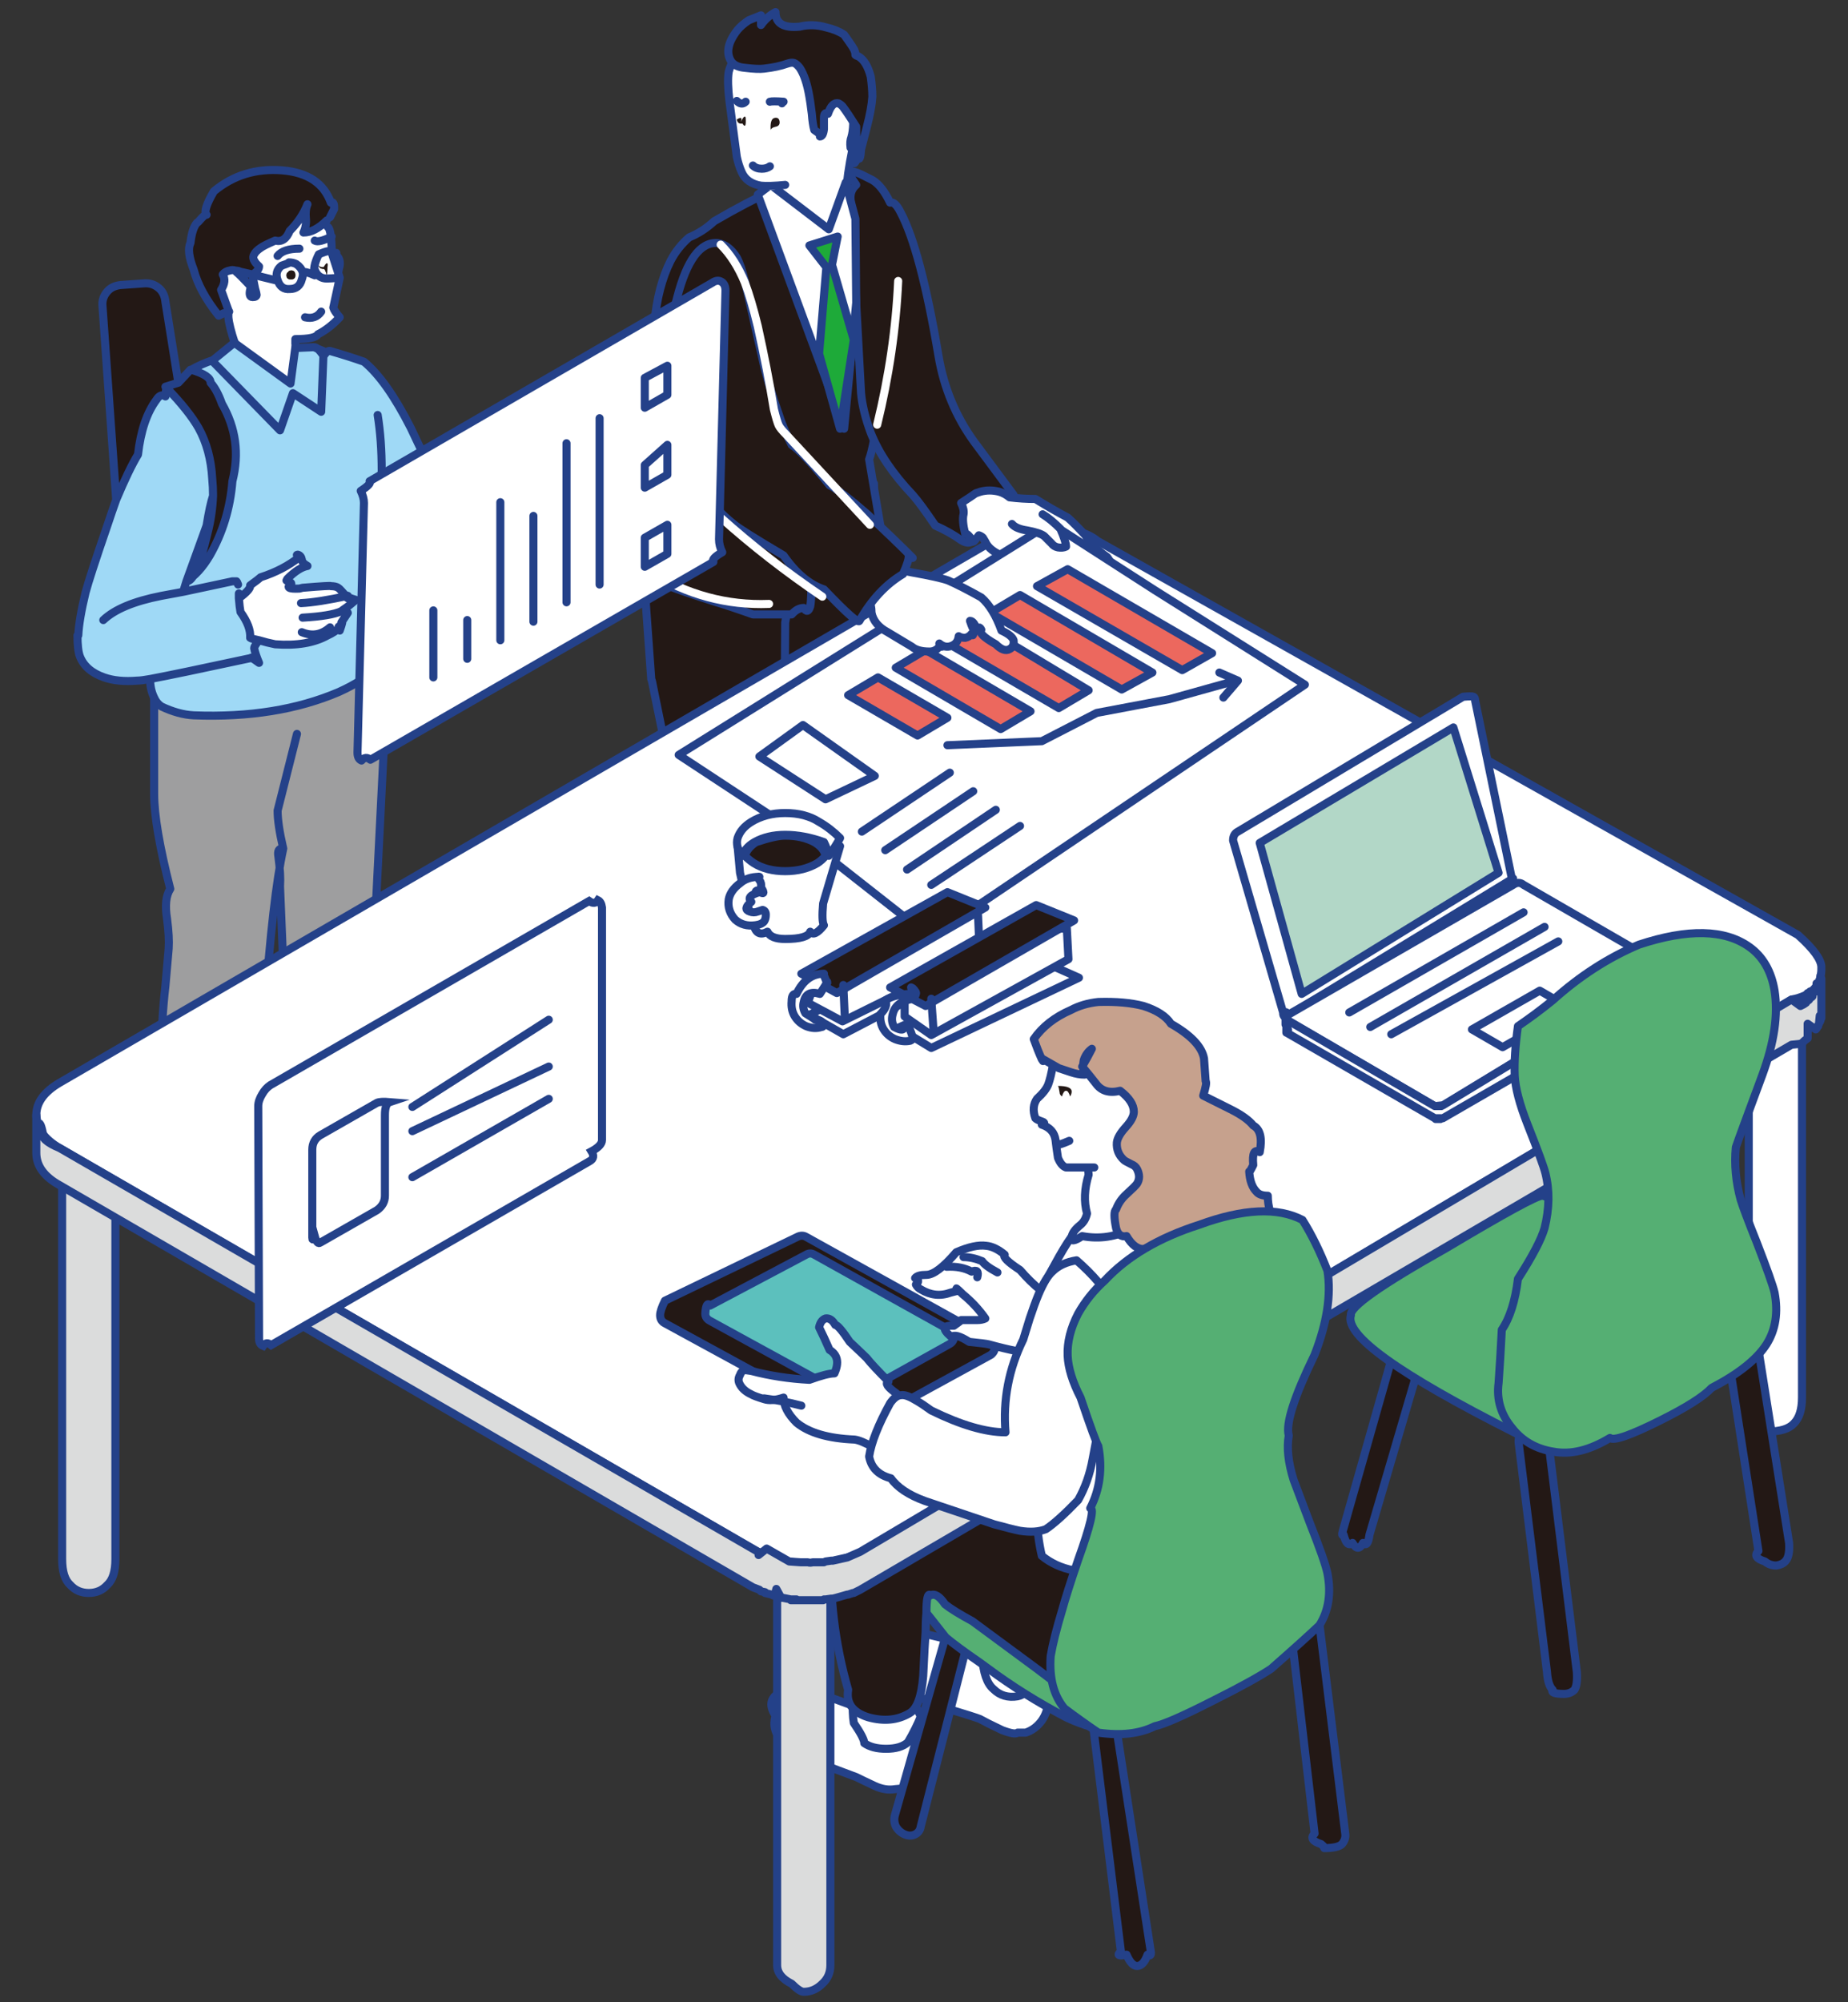 <?xml version="1.0" encoding="utf-8"?><svg id="anm8" image-rendering="auto" baseProfile="basic" version="1.1" x="0px" y="0px" width="229" height="248" xmlns="http://www.w3.org/2000/svg" xmlns:xlink="http://www.w3.org/1999/xlink"><rect width="100%" height="100%" fill="#333333" stroke="none"/><g id=".__E3.__82.__B7.__E3.__83.__BC.__E3.__83.__B3-1-.__E3.__82.__B3.__E3.__83.__94.__E3.__83.__BC-.__E3.__82.__B3.__E3.__83.__94.__E3.__83.__BC-.__E3.__82.__B3.__E3.__83.__94.__E3.__83.__BC" overflow="visible"><g id=".__E3.__82.__B7.__E3.__83.__B3.__E3.__83.__9C.__E3.__83.__AB-9" transform="translate(115.1 124.1)"><g><g><g id="Layer19_0_FILL"><path fill="#9E9E9F" stroke="none" d="M-67.7 -50.3Q-67.7 -50.4 -67.7 -50.4 -67.7 -50.5 -67.7 -50.7 -67.7 -50.5 -67.7 -50.3M-67.7 -50.8L-67.7 -50.8 -67.7 -50.7Q-67.7 -50.5 -67.7 -50.4L-67.7 -50.8M-91.1 -35.5Q-93 -35.6 -95.1 -36.6 -95.7 -37.0 -96.0 -37.7L-96 -25.8Q-96 -21.8 -94 -14.0 -94.8 -12.8 -94.4 -10.3 -94.1 -8.0 -94.2 -6.6L-94.6 -2Q-95.1 2.3 -95.1 7 -95.1 10.3 -95 17 -95 19 -94.7 19.5 -94.2 20.6 -92.2 21 -90.8 21.3 -89.1 21.2 -86.8 21 -85 20.1 -84.0 19.6 -83.2 18 -82 18.7 -82.7 18.3 -82.6 18.0 -82.6 17.4 -82.8 11.4 -82.7 7.3 -82.5 4 -82.3 1 -81.3 -13 -80 -19 -80.7 -22 -80.7 -23.7L-78.3 -33.2 -80.7 -23.7Q-80.7 -22 -80 -19 -80.8 -19.1 -80.6 -18.0 -80.3 -15.8 -80.4 -14.3L-80 -4.6Q-81 -1.5 -81.1 1 -81.2 7.1 -81.2 10.0 -81.2 11.1 -80 11.6 -80 13.6 -75.4 13.3 -71 13.1 -69.6 11.1 -69.3 10.8 -69.1 10.5 -69 10.2 -69 9.6 -69.2 4.6 -69.1 1 -69.1 .2 -69.1 -.4L-67 -42.2Q-68.2 -41.8 -68.5 -41.4 -70.0 -39.8 -73.1 -38.4 -80.8 -35.1 -91.1 -35.5Z"/><path fill="#FFF" stroke="none" d="M-76.1 -90Q-76.1 -90.8 -76.1 -90.7 -75.7 -89.6 -74.6 -89.6 -74.2 -89.6 -73 -89.7L-74 -92.8Q-74 -93.3 -75.6 -92.6 -76.4 -91 -76.1 -90M-75.6 -91.3Q-75.6 -91 -75 -91 -74.5 -91.8 -74.5 -91.3 -74.5 -91.1 -74.6 -90 -74.8 -90.8 -75.0 -90.8 -75.6 -90.8 -75.6 -91.3M-77.6 -90.4Q-77.8 -91 -78.4 -91.4 -78.8 -91.6 -79.3 -91.6 -79 -91.6 -80.2 -91.2 -81.1 -90.5 -80.7 -89.4 -80.3 -88.2 -79.2 -88.3 -78.0 -88.3 -77.7 -89.5 -77.5 -90.0 -77.6 -90.4M-79.4 -90.4Q-79.3 -90.6 -79.0 -90.6 -78.5 -90.6 -78.5 -90.0 -78.5 -89.5 -79.0 -89.5L-79.1 -89.5Q-79.6 -89.5 -79.6 -90.0 -79.6 -90.3 -79.4 -90.4M-85.5 -50.6L-85.5 -50.2Q-85.5 -50.1 -85.5 -50.1L-85.5 -50.0Q-85.4 -48.8 -85.3 -48.3 -84 -46.5 -84.1 -45.1 -84.0 -45 -83 -44.8 -82 -44.5 -81 -44.3 -77.0 -44 -74.5 -45.4 -73.6 -45.8 -73 -46.4 -73.3 -46.7 -73.0 -46 -72.5 -47.4 -72.8 -47L-72 -48.2Q-72 -48.3 -72.8 -48.4 -74.1 -47.8 -77.6 -47.6 -74.1 -47.8 -72.8 -48.4 -72.7 -48.5 -72.4 -48.7 -71.8 -49.1 -71 -49.8 -72 -50.1 -72.3 -50.3 -72.6 -50.5 -72 -50.3 -75.7 -49.5 -77.8 -49.4 -75.7 -49.5 -72 -50.3 -72.8 -50.5 -72 -50 -73.0 -51.2 -73.2 -51.3 -73.5 -51.5 -74.1 -51.5 -74 -51.6 -77.6 -51.3L-78 -51.2Q-80 -51.1 -79 -51.8 -79 -52.0 -79.6 -52.2L-79.5 -52.4Q-78.1 -53.8 -77 -54.0 -77.7 -54.4 -77.7 -54.8 -77.8 -55.3 -78.2 -55.4 -78.5 -55.4 -78 -55.1 -80 -53.5 -82.8 -52.6 -83.0 -52.4 -84.1 -51.6 -84 -51.1 -85.5 -50 -85.5 -50.8 -85.5 -50.6M-74.2 -46.4Q-75.8 -45 -77.7 -45.8 -75.8 -45 -74.2 -46.4M-86.6 -90.6Q-87.2 -90.5 -87.5 -90.1 -87 -89.3 -87.7 -88.2L-86.8 -85.7 -86.8 -85.7 -86.8 -85.7 -86.7 -85.5Q-86.8 -85.4 -86.8 -85.4 -86.8 -85.1 -86.8 -84.8 -86.7 -83.7 -86 -81.6L-79.1 -76.6 -78.5 -81.1 -78.5 -81.2Q-78.5 -81.3 -78.5 -81.5L-78.5 -82.1Q-76 -82.1 -75.7 -82.7 -74.3 -83.4 -73 -84.8 -73.7 -85.6 -73.8 -86L-73 -89.7Q-74.2 -89.6 -74.6 -89.6 -75.7 -89.6 -76.1 -90.7 -76.1 -90.8 -76.1 -90 -77.2 -90.5 -77.6 -90.4 -77.5 -90.0 -77.7 -89.5 -78.0 -88.3 -79.2 -88.3 -80.3 -88.2 -80.7 -89.4 -81.1 -90.5 -80.2 -91.2 -79 -91.6 -79.3 -91.6 -78.8 -91.6 -78.4 -91.4 -77.8 -91 -77.6 -90.4 -77.2 -90.5 -76.1 -90 -76.4 -91 -75.6 -92.6 -74 -93.3 -74 -92.8L-74.0 -93.5Q-74.1 -95.8 -74.5 -96 -74.6 -96 -74.6 -96.8L-74.6 -96.8Q-76.1 -95.3 -77.5 -95.3 -77.1 -96.1 -77.2 -97.1 -77.3 -98.1 -77 -98.8 -77.7 -97 -79.2 -95.5 -79.8 -94 -81 -94.3 -82.4 -93.7 -82.8 -93.4 -83.4 -93.0 -83.6 -92.6 -84.0 -92 -83 -91.1 -83 -90.6 -83.8 -90.1 -82.7 -89.8 -81 -89.4 -82.7 -89.8 -83.8 -90.1 -83.7 -89.3 -83.5 -88.4 -83.3 -87.7 -83.3 -87.6 -83.3 -87.3 -83.8 -87.3 -84.4 -87.3 -84 -88.6 -85.5 -90.2 -85.8 -90.4 -85 -90.5 -86.0 -90.6 -86.3 -90.7 -86.6 -90.6M-78 -93.3Q-80 -93.3 -80.7 -92.4 -80 -93.3 -78 -93.3M-74 -94.8Q-75.6 -94 -76.1 -94.3 -75.6 -94 -74 -94.8M-75.3 -85.5Q-76.0 -84.5 -77.3 -84.8 -76.0 -84.5 -75.3 -85.5Z"/><path fill="#231815" stroke="none" d="M-75 -91Q-75.6 -91 -75.6 -91.3 -75.6 -90.8 -75.0 -90.8 -74.8 -90.8 -74.6 -90 -74.5 -91.1 -74.5 -91.3 -74.5 -91.8 -75 -91M-79.0 -90.6Q-79.3 -90.6 -79.4 -90.4 -79.6 -90.3 -79.6 -90.0 -79.6 -89.5 -79.1 -89.5L-79.0 -89.5Q-78.5 -89.5 -78.5 -90.0 -78.5 -90.6 -79.0 -90.6M-91.5 -78.3L-93 -76.7 -94.6 -76.2Q-94.5 -76.1 -94.5 -76.1L-94.4 -76.0Q-91.7 -73.2 -90.5 -71.1 -89.0 -68.4 -88.8 -64.8 -88.7 -63.8 -88.7 -62.7 -88.8 -60.3 -89.4 -58.0 -90.8 -52 -92 -52.1 -90.4 -53.1 -89.1 -55.3 -86.7 -59.5 -86.3 -64.5 -85 -69.6 -87.6 -74.1 -88.2 -75.8 -89.0 -76.7 -89 -77.6 -91.4 -78.3 -91.5 -78.3 -91.5 -78.3M-94.6 -86.7Q-94.7 -87.8 -95.4 -88.4 -96.2 -89.1 -97.3 -89.0L-100.1 -88.8Q-101.2 -88.7 -101.8 -88 -102.5 -87.2 -102.4 -86.2L-100.7 -62.2Q-99.1 -66 -98 -67.8 -97.5 -72.2 -95.7 -74.6 -95.2 -75.4 -94.6 -75 -94.5 -76.0 -94.5 -76.1 -94.5 -76.1 -94.6 -76.2L-93 -76.7 -94.6 -86.7M-83.8 -90.1Q-85.6 -90.5 -86.0 -90.6 -85 -90.5 -85.8 -90.4 -85.5 -90.2 -84 -88.6 -84.4 -87.3 -83.8 -87.3 -83.3 -87.3 -83.3 -87.6 -83.3 -87.7 -83.5 -88.4 -83.7 -89.3 -83.8 -90.1M-74.1 -99Q-75.4 -102.6 -80.1 -103.0 -85 -103.4 -88.6 -100.4 -90.0 -98 -89.5 -97.5 -89.6 -97.6 -90.1 -97.1 -90.6 -96.5 -90.7 -96.5 -91.3 -95.8 -91.5 -94 -92 -93 -91.1 -90.7 -90.4 -88 -88 -85L-87.4 -85.3 -87.3 -85.3Q-87 -85.2 -86.8 -85.4 -86.8 -85.4 -86.7 -85.5L-86.8 -85.7 -86.8 -85.7 -87.7 -88.2Q-87 -89.3 -87.5 -90.1 -87.2 -90.5 -86.6 -90.6 -86.3 -90.7 -86.0 -90.6 -85.6 -90.5 -83.8 -90.1 -83 -90.6 -83 -91.1 -84.0 -92 -83.6 -92.6 -83.4 -93.0 -82.8 -93.4 -82.4 -93.7 -81 -94.3 -79.8 -94 -79.2 -95.5 -77.7 -97 -77 -98.8 -77.3 -98.1 -77.2 -97.1 -77.1 -96.1 -77.5 -95.3 -76.1 -95.3 -74.6 -96.8L-74.6 -96.8Q-74.6 -96 -74.5 -96 -74.4 -97.1 -74.2 -97.2L-73.7 -98.2Q-73.7 -98.3 -73.7 -98.4 -73.7 -99.2 -74.1 -99Z"/><path fill="#9FD9F6" stroke="none" d="M-92 -52.1Q-90.8 -52 -89.4 -58.0 -88.8 -60.3 -88.7 -62.7 -89.1 -61.5 -89.5 -59L-92 -52.1M-86 -81.6L-86 -81.7 -88.7 -79.5 -88.8 -79.4 -80.4 -70.8 -78.8 -75.4 -75.3 -73.1 -75 -80.6 -76.2 -81.1 -78.4 -81 -78.5 -81.2 -78.5 -81.1 -79.1 -76.6 -86 -81.6M-94.4 -76.0L-94.5 -76.1Q-94.5 -76.0 -94.6 -75 -94.5 -76.0 -94.4 -76.0M-94.6 -75Q-95.2 -75.4 -95.7 -74.6 -97.5 -72.2 -98 -67.8 -99.1 -66 -100.7 -62.2 -101.2 -60.8 -101.8 -59.0 -104.0 -52.6 -104.5 -50.7 -105.3 -47.4 -105.4 -45.4L-105.5 -45.4Q-105.5 -43.6 -105.2 -42.8 -104.5 -41 -102.2 -40.2 -100.5 -39.6 -98.1 -39.8 -97.6 -39.8 -96.5 -40 -93.3 -40.6 -84 -42.6 -84.1 -42.8 -83 -42 -83.5 -43.2 -83.6 -43.8 -83.6 -44.1 -83 -44.8 -84.0 -45 -84.1 -45.1 -84 -46.5 -85.3 -48.3 -85.4 -48.8 -85.5 -50.0L-85.5 -50.1Q-85.5 -50.1 -85.5 -50.2L-85.5 -50.6Q-85.5 -50.8 -85.5 -50 -84 -51.1 -84.1 -51.6 -83.0 -52.4 -82.8 -52.6 -80 -53.5 -78 -55.1 -78.5 -55.4 -78.2 -55.4 -77.8 -55.3 -77.7 -54.8 -77.7 -54.4 -77 -54.0 -78.1 -53.8 -79.5 -52.4L-79.6 -52.2Q-79 -52.0 -79 -51.8 -80 -51.1 -78 -51.2L-77.6 -51.3Q-74 -51.6 -74.1 -51.5 -73.5 -51.5 -73.2 -51.3 -73.0 -51.2 -72 -50 -72.8 -50.5 -72 -50.3 -72.6 -50.5 -72.3 -50.3 -72 -50.1 -71 -49.8 -71.8 -49.1 -72.4 -48.7 -72.7 -48.5 -72.8 -48.4 -72 -48.3 -72 -48.2L-72.8 -47Q-72.5 -47.4 -73.0 -46 -73.3 -46.7 -73 -46.4 -73.6 -45.8 -74.5 -45.4 -77.0 -44 -81 -44.3 -82 -44.5 -83 -44.8 -83.6 -44.1 -83.6 -43.8 -83.5 -43.2 -83 -42 -84.1 -42.8 -84 -42.6 -93.3 -40.6 -96.5 -40 -96.5 -38.7 -96.0 -37.7 -95.7 -37.0 -95.1 -36.6 -93 -35.6 -91.1 -35.5 -80.8 -35.1 -73.1 -38.4 -70.0 -39.8 -68.5 -41.4 -68.2 -41.8 -67 -42.2 -67.5 -42 -67.3 -43.5 -67.1 -44.3 -67.3 -46L-67.6 -49Q-67.7 -50.1 -67.7 -50.3 -67.7 -50.5 -67.7 -50.7L-67.7 -50.8Q-67.8 -51.8 -67 -52.6 -68 -53 -68 -53.3 -68.3 -56.8 -68.3 -59.2 -68.3 -60.3 -68.0 -62.5 -67.8 -64.8 -67.8 -65.8 -67.8 -69.6 -68.3 -72.7 -67.8 -69.6 -67.8 -65.8 -67.8 -64.8 -68.0 -62.5 -68.3 -60.3 -68.3 -59.2 -68.3 -56.8 -68 -53.3 -66.3 -52.3 -64.4 -52.3 -62.2 -52.3 -60.8 -53.5 -59.3 -54.7 -58 -56 -58.5 -58.8 -59.1 -60 -59.4 -62.1 -60.3 -63.6 -61.4 -65.3 -61 -66.2 -62.2 -66.8 -63.3 -69.2L-64.2 -71.1Q-67.2 -77.0 -70 -79.3 -72.0 -80 -74.1 -80.6 -74.5 -80.8 -75 -80 -75.7 -81.1 -76.2 -81.1L-75 -80.6 -75.3 -73.1 -78.8 -75.4 -80.4 -70.8 -88.8 -79.4 -88.7 -79.5Q-90.2 -79 -91.4 -78.3 -89 -77.6 -89.0 -76.7 -88.2 -75.8 -87.6 -74.1 -85 -69.6 -86.3 -64.5 -86.7 -59.5 -89.1 -55.3 -90.4 -53.1 -92 -52.1L-92.4 -50.8 -86.3 -52.1Q-85.8 -52.1 -85.8 -52.1 -85.7 -52 -85.6 -51.7 -85.7 -52 -85.8 -52.1 -85.8 -52.1 -86.3 -52.1L-92.4 -50.8 -95.1 -50.3Q-100.2 -49.3 -102.3 -47.3 -100.2 -49.3 -95.1 -50.3L-92.4 -50.8 -92 -52.1 -89.5 -59Q-89.1 -61.5 -88.7 -62.7 -88.7 -63.8 -88.8 -64.8 -89.0 -68.4 -90.5 -71.1 -91.7 -73.2 -94.4 -76.0 -94.5 -76.0 -94.6 -75Z"/></g><path id="Layer19_0_1_STROKES" stroke="#244189" stroke-width="1" stroke-linejoin="round" stroke-linecap="round" fill="none" d="M-86.8 -85.4Q-87 -85.2 -87.3 -85.3L-87.4 -85.3 -88 -85Q-90.4 -88 -91.1 -90.7 -92 -93 -91.5 -94 -91.3 -95.8 -90.7 -96.5 -90.6 -96.5 -90.1 -97.1 -89.6 -97.6 -89.5 -97.5 -90.0 -98 -88.6 -100.4 -85 -103.4 -80.1 -103.0 -75.4 -102.6 -74.1 -99 -73.7 -99.2 -73.7 -98.4 -73.7 -98.3 -73.7 -98.2L-74.2 -97.2M-74.5 -96Q-74.1 -95.8 -74.0 -93.5L-74 -92.8Q-73 -92.8 -73.7 -92.7 -72.7 -92.1 -73.1 -90.8 -73.3 -90.0 -73 -89.7L-73.8 -86Q-73.7 -85.6 -73 -84.8 -74.3 -83.4 -75.7 -82.7 -76 -82.1 -78.5 -82.1L-78.5 -81.5M-78.5 -81.2L-78.4 -81 -76.2 -81.1Q-75.7 -81.1 -75 -80 -74.5 -80.8 -74.1 -80.6 -72.0 -80 -70 -79.3 -67.2 -77.0 -64.2 -71.1L-63.3 -69.2Q-62.2 -66.8 -61 -66.2 -61.4 -65.3 -60.3 -63.6 -59.4 -62.1 -59.1 -60 -58.5 -58.8 -58 -56 -59.3 -54.7 -60.8 -53.5 -62.2 -52.3 -64.4 -52.3 -66.3 -52.3 -68 -53.3 -68 -53 -67 -52.6 -67.8 -51.8 -67.7 -50.8L-67.7 -50.8 -67.7 -50.4Q-67.7 -50.4 -67.7 -50.3 -67.7 -50.1 -67.6 -49L-67.3 -46Q-67.1 -44.3 -67.3 -43.5 -67.5 -42 -67 -42.2L-69.1 -.4Q-69.1 .2 -69.1 1 -69.2 4.6 -69 9.6 -69 10.2 -69.1 10.5 -69.3 10.8 -69.6 11.1 -71 13.1 -75.4 13.3 -80 13.6 -80 11.6 -81.2 11.1 -81.2 10.0 -81.2 7.1 -81.1 1 -81 -1.5 -80 -4.6L-80.4 -14.3Q-80.3 -15.8 -80.6 -18.0 -80.8 -19.1 -80 -19 -81.3 -13 -82.3 1 -82.5 4 -82.7 7.3 -82.8 11.4 -82.6 17.4 -82.6 18.0 -82.7 18.3 -82 18.7 -83.2 18 -84.0 19.6 -85 20.1 -86.8 21 -89.1 21.2 -90.8 21.3 -92.2 21 -94.2 20.6 -94.7 19.5 -95 19 -95 17 -95.1 10.3 -95.1 7 -95.1 2.3 -94.6 -2L-94.2 -6.6Q-94.1 -8.0 -94.4 -10.3 -94.8 -12.8 -94 -14.0 -96 -21.8 -96 -25.8L-96.0 -37.7Q-96.5 -38.7 -96.5 -40 -97.6 -39.8 -98.1 -39.8 -100.5 -39.6 -102.2 -40.2 -104.5 -41 -105.2 -42.8 -105.5 -43.6 -105.5 -45.4M-105.4 -45.4Q-105.3 -47.4 -104.5 -50.7 -104.0 -52.6 -101.8 -59.0 -101.2 -60.8 -100.7 -62.2L-102.4 -86.2Q-102.5 -87.2 -101.8 -88 -101.2 -88.7 -100.1 -88.8L-97.3 -89.0Q-96.2 -89.1 -95.4 -88.4 -94.7 -87.8 -94.6 -86.7L-93 -76.7 -91.5 -78.3Q-91.5 -78.3 -91.4 -78.3 -90.2 -79 -88.7 -79.5L-86 -81.7 -86 -81.6Q-86.7 -83.7 -86.8 -84.8 -86.8 -85.1 -86.8 -85.4 -86.8 -85.4 -86.7 -85.5L-86.8 -85.7 -86.8 -85.7 -87.7 -88.2Q-87 -89.3 -87.5 -90.1 -87.2 -90.5 -86.6 -90.6 -86.3 -90.7 -86.0 -90.6 -85.6 -90.5 -83.8 -90.1 -83 -90.6 -83 -91.1 -84.0 -92 -83.6 -92.6 -83.4 -93.0 -82.8 -93.4 -82.4 -93.7 -81 -94.3 -79.8 -94 -79.2 -95.5 -77.7 -97 -77 -98.8 -77.3 -98.1 -77.2 -97.1 -77.1 -96.1 -77.5 -95.3 -76.1 -95.3 -74.6 -96.8L-74.6 -96.8M-83.8 -90.1Q-83.7 -89.3 -83.5 -88.4 -83.3 -87.7 -83.3 -87.6 -83.3 -87.3 -83.8 -87.3 -84.4 -87.3 -84 -88.6 -85.5 -90.2 -85.8 -90.4 -85 -90.5 -86.0 -90.6M-94.6 -75Q-95.2 -75.4 -95.7 -74.6 -97.5 -72.2 -98 -67.8 -99.1 -66 -100.7 -62.2M-94.4 -76.0L-94.5 -76.1Q-94.5 -76.0 -94.6 -75 -94.5 -76.0 -94.4 -76.0 -91.7 -73.2 -90.5 -71.1 -89.0 -68.4 -88.8 -64.8 -88.7 -63.8 -88.7 -62.7 -88.8 -60.3 -89.4 -58.0 -90.8 -52 -92 -52.1 -90.4 -53.1 -89.1 -55.3 -86.7 -59.5 -86.3 -64.5 -85 -69.6 -87.6 -74.1 -88.2 -75.8 -89.0 -76.7 -89 -77.6 -91.4 -78.3M-94.5 -76.1Q-94.5 -76.1 -94.6 -76.2L-93 -76.7M-86.8 -85.7L-86.8 -85.7M-76.2 -81.1L-75 -80.6 -75.3 -73.1 -78.8 -75.4 -80.4 -70.8 -88.8 -79.4 -88.7 -79.5M-102.3 -47.3Q-100.2 -49.3 -95.1 -50.3L-92.4 -50.8 -92 -52.1 -89.5 -59Q-89.1 -61.5 -88.7 -62.7M-83 -44.8Q-84.0 -45 -84.1 -45.1 -84 -46.5 -85.3 -48.3 -85.4 -48.8 -85.5 -50.0L-85.5 -50.1Q-85.5 -50.1 -85.5 -50.2L-85.5 -50.6M-85.5 -50Q-84 -51.1 -84.1 -51.6 -83.0 -52.4 -82.8 -52.6 -80 -53.5 -78 -55.1 -78.5 -55.4 -78.2 -55.4 -77.8 -55.3 -77.7 -54.8 -77.7 -54.4 -77 -54.0 -78.1 -53.8 -79.5 -52.4L-79.6 -52.2Q-79 -52.0 -79 -51.8 -80 -51.1 -78 -51.2L-77.6 -51.3Q-74 -51.6 -74.1 -51.5 -73.5 -51.5 -73.2 -51.3 -73.0 -51.2 -72 -50 -72.8 -50.5 -72 -50.3 -72.6 -50.5 -72.3 -50.3 -72 -50.1 -71 -49.8 -71.8 -49.1 -72.4 -48.7 -72.7 -48.5 -72.8 -48.4 -72 -48.3 -72 -48.2L-72.8 -47Q-72.5 -47.4 -73.0 -46 -73.3 -46.7 -73 -46.4 -73.6 -45.8 -74.5 -45.4 -77.0 -44 -81 -44.3 -82 -44.5 -83 -44.8 -83.6 -44.1 -83.6 -43.8 -83.5 -43.2 -83 -42 -84.1 -42.8 -84 -42.6 -93.3 -40.6 -96.5 -40M-85.6 -51.7Q-85.7 -52 -85.8 -52.1 -85.8 -52.1 -86.3 -52.1L-92.4 -50.8M-67 -42.2Q-68.2 -41.8 -68.5 -41.4 -70.0 -39.8 -73.1 -38.4 -80.8 -35.1 -91.1 -35.5 -93 -35.6 -95.1 -36.6 -95.7 -37.0 -96.0 -37.7M-77.6 -90.4Q-77.8 -91 -78.4 -91.4 -78.8 -91.6 -79.3 -91.6 -79 -91.6 -80.2 -91.2 -81.1 -90.5 -80.7 -89.4 -80.3 -88.2 -79.2 -88.3 -78.0 -88.3 -77.7 -89.5 -77.5 -90.0 -77.6 -90.4 -77.2 -90.5 -76.1 -90 -76.4 -91 -75.6 -92.6 -74 -93.3 -74 -92.8L-73 -89.7Q-74.2 -89.6 -74.6 -89.6 -75.7 -89.6 -76.1 -90.7 -76.1 -90.8 -76.1 -90M-78 -93.3Q-80 -93.3 -80.7 -92.4M-74 -94.8Q-75.6 -94 -76.1 -94.3M-86 -81.6L-79.1 -76.6 -78.5 -81.1 -78.5 -81.2M-75.3 -85.5Q-76.0 -84.5 -77.3 -84.8M-68.3 -72.7Q-67.8 -69.6 -67.8 -65.8 -67.8 -64.8 -68.0 -62.5 -68.3 -60.3 -68.3 -59.2 -68.3 -56.8 -68 -53.3M-67.7 -50.4Q-67.7 -50.5 -67.7 -50.7L-67.7 -50.8M-72.8 -48.4Q-74.1 -47.8 -77.6 -47.6M-74.2 -46.4Q-75.8 -45 -77.7 -45.8M-78.3 -33.2L-80.7 -23.7Q-80.7 -22 -80 -19M-72 -50.3Q-75.7 -49.5 -77.8 -49.4M-83.8 -90.1Q-82.7 -89.8 -81 -89.4"/></g><g><g><g><g><g id="Layer20_0_FILL"><path fill="#231815" stroke="none" d="M-6.8 -64.2L-24.7 -56.0 -22.6 -47.1 -22.3 -44Q-21.8 -41 -20.2 -30.4L-7.1 -30.4 -6.8 -64.2Z"/></g></g><g><path id="Layer21_0_1_STROKES" stroke="#244189" stroke-width="1" stroke-linejoin="round" stroke-linecap="round" fill="none" d="M-6.8 -64.2L-7.1 -23.5Q-7.1 -22.4 -7.2 -19.2 -7.2 -16.5 -7.1 -14.8 -6 -9.0 -6 -4 -6 -4.0 -7.1 -3.6 -7.3 -3.2 -7 -2.7 -10.1 -1 -13.1 -.4 -16.3 .1 -18.8 -1.1 -19.4 -1.4 -19.5 -2.6 -19.5 -4 -19.6 -4.4L-19 -8.6Q-20.1 -11.3 -20.3 -16.6 -20.5 -22.3 -20.3 -24.5L-20.1 -29.7Q-21.8 -41 -22.3 -44L-22.6 -47.1 -24.7 -56.0 -6.8 -64.2Z"/></g></g><g><g><g><g id="Layer22_0_FILL"><path fill="#231815" stroke="none" d="M-34.4 -61.8Q-35.4 -57.1 -35.2 -51.4 -35.2 -51 -34.4 -40 -34.3 -39.8 -34.1 -38.7 -33.6 -36.4 -32.7 -28L-18.5 -28 -17.8 -47 -14.7 -64.4Q-14.7 -64.1 -22 -64.1 -27 -64.3 -29.4 -64.2 -33 -63 -34.4 -61.8Z"/></g></g><g><path id="Layer23_0_1_STROKES" stroke="#244189" stroke-width="1" stroke-linejoin="round" stroke-linecap="round" fill="none" d="M-17.8 -47L-18 -17.3Q-18 -16.7 -19 -13 -19.0 -10.3 -18 -8.6 -18.7 -3.1 -18.7 1.2 -18.7 2.0 -18 2.5 -19.1 3 -19.7 3.4 -21 5.3 -24 5.8 -28.1 6.3 -30.6 5.0 -31.1 4.7 -31.3 3.5 -31.3 2.2 -31.3 1.7L-31.7 -2.4Q-31 -5.1 -32.1 -10.4 -32.2 -17 -32.1 -18.3L-31 -23.5Q-33.5 -35.7 -34.1 -38.7 -34.3 -39.8 -34.4 -40 -35.2 -51 -35.2 -51.4 -35.4 -57.1 -34.4 -61.8 -33 -63 -29.4 -64.2 -27 -64.3 -22 -64.1 -14.7 -64.1 -14.7 -64.4L-17.8 -47Z"/></g></g><g><g><g id="Layer24_0_FILL"><path fill="#231815" stroke="none" d="M-7.2 -101.3Q-8.1 -102.1 -9.3 -102.4 -10.6 -102.8 -12.4 -102.5 -15.8 -102.1 -19.7 -100.3 -22.3 -99.2 -26.6 -96.7 -28 -95.4 -29.7 -94.7 -31.1 -93.5 -32 -91.8 -33.6 -88.6 -34 -84.1 -34.1 -82.1 -34.1 -76.0 -34.1 -74.0 -34.2 -73.5 -34.3 -72 -35 -70.7 -37.1 -64.4 -37.4 -57.7 -37.4 -56 -37.1 -55.2 -36.2 -53.2 -32.4 -51.6 -31 -51 -26.6 -49.6 -24.6 -49 -21.8 -48 -20.3 -48 -17.0 -48 -16.3 -48.8 -15.5 -48.8 -15 -48 -14.7 -49 -14.5 -50 -14.6 -52.6 -14.8 -55.1 -14.8 -55.4L-13.8 -54Q-12.5 -52.3 -11.1 -50.8 -10.6 -50.3 -10.3 -50.2 -9 -50.2 -9.3 -50.4 -7.8 -51.2 -6.1 -52.5 -5.4 -53.1 -5.3 -53.5 -5.2 -53.8 -5.3 -54.8L-7.4 -67.2Q-7.1 -68 -6.8 -69.6 -4 -76 -3.1 -82.8 -2.1 -89.6 -3.1 -94.4 -4.2 -99.1 -7.2 -101.3Z"/></g></g><g><path id="Layer25_0_1_STROKES" stroke="#244189" stroke-width="1" stroke-linejoin="round" stroke-linecap="round" fill="none" d="M-13.8 -54Q-12.5 -52.3 -11.1 -50.8 -10.6 -50.3 -10.3 -50.2 -9 -50.2 -9.3 -50.4 -7.8 -51.2 -6.1 -52.5 -5.4 -53.1 -5.3 -53.5 -5.2 -53.8 -5.3 -54.8L-7.4 -67.2Q-7.1 -68 -6.8 -69.6 -4 -76 -3.1 -82.8 -2.1 -89.6 -3.1 -94.4 -4.2 -99.1 -7.2 -101.3 -8.1 -102.1 -9.3 -102.4 -10.6 -102.8 -12.4 -102.5 -15.8 -102.1 -19.7 -100.3 -22.3 -99.2 -26.6 -96.7 -28 -95.4 -29.7 -94.7 -31.1 -93.5 -32 -91.8 -33.6 -88.6 -34 -84.1 -34.1 -82.1 -34.1 -76.0 -34.1 -74.0 -34.2 -73.5 -34.3 -72 -35 -70.7 -37.1 -64.4 -37.4 -57.7 -37.4 -56 -37.1 -55.2 -36.2 -53.2 -32.4 -51.6 -31 -51 -26.6 -49.6 -24.6 -49 -21.8 -48 -20.3 -48 -17.0 -48 -16.3 -48.8 -15.5 -48.8 -15 -48 -14.7 -49 -14.5 -50 -14.6 -52.6 -14.8 -55.1 -14.8 -55.4L-13.8 -54Z"/></g></g><g><g><g id="Layer26_0_FILL"><path fill="#FFF" stroke="none" d="M-19.4 -101Q-19.5 -101.3 -19.4 -100 -19.3 -100.5 -18.7 -99.3 -17.7 -97.7 -16 -95.8 -13.7 -93.4 -12.5 -93.7 -12.1 -93.7 -11.7 -94.2 -10.5 -95.5 -10.3 -98.2 -10.2 -101.3 -10.0 -102.6 -9.6 -105.4 -8.7 -109 -8.6 -109.2 -8.8 -109.5 -8 -109.8 -9.4 -109.7 -13.1 -109.4 -16.6 -107.7 -17.5 -107.4 -18 -107.1 -18.7 -106.7 -18 -106.1 -19.2 -105.5 -19.2 -104.5 -19.2 -103 -19.2 -102 -19.2 -102.7 -19.4 -101Z"/></g></g><g><path id="Layer27_0_1_STROKES" stroke="#244189" stroke-width="1" stroke-linejoin="round" stroke-linecap="round" fill="none" d="M-19.2 -102Q-19.2 -102.7 -19.4 -101 -19.5 -101.3 -19.4 -100 -19.3 -100.5 -18.7 -99.3 -17.7 -97.7 -16 -95.8 -13.7 -93.4 -12.5 -93.7 -12.1 -93.7 -11.7 -94.2 -10.5 -95.5 -10.3 -98.2 -10.2 -101.3 -10.0 -102.6 -9.6 -105.4 -8.7 -109 -8.6 -109.2 -8.8 -109.5 -8 -109.8 -9.4 -109.7 -13.1 -109.4 -16.6 -107.7 -17.5 -107.4 -18 -107.1 -18.7 -106.7 -18 -106.1 -19.2 -105.5 -19.2 -104.5 -19.2 -103 -19.2 -102Z"/></g></g></g></g><g><g><g id="Layer28_0_FILL"><path fill="#231815" stroke="none" d="M5.6 -69.4Q2.2 -74.1 1.2 -80 -1 -93.1 -3.5 -97.8 -4.2 -99.2 -4.8 -99 -5.8 -101.1 -7.0 -101.8 -7.6 -102.1 -8.4 -102.5 -9.5 -103 -9.8 -102.8 -10.0 -102.6 -9 -101.2 -9.8 -100.5 -9.7 -99.4L-8.4 -75.4Q-8.2 -73.2 -7.2 -70.5 -5.7 -66.7 -2.0 -62.8 -1.1 -61.8 .8 -59 2.6 -58.2 4.0 -57.2 4.8 -56.7 5.3 -57.0 5.6 -57.3 6.1 -58.2 6 -59.8 8.1 -61 8.6 -61.6 9.4 -62.2 9.7 -62.4 10.5 -62.8L5.6 -69.4Z"/></g></g><g><path id="Layer29_0_1_STROKES" stroke="#244189" stroke-width="1" stroke-linejoin="round" stroke-linecap="round" fill="none" d="M6.1 -58.2Q5.6 -57.3 5.3 -57.0 4.8 -56.7 4.0 -57.2 2.6 -58.2 .8 -59 -1.1 -61.8 -2.0 -62.8 -5.7 -66.7 -7.2 -70.5 -8.2 -73.2 -8.4 -75.4L-9.7 -99.4Q-9.8 -100.5 -9 -101.2 -10.0 -102.6 -9.8 -102.8 -9.5 -103 -8.4 -102.5 -7.6 -102.1 -7.0 -101.8 -5.8 -101.1 -4.8 -99 -4.2 -99.2 -3.5 -97.8 -1 -93.1 1.2 -80 2.2 -74.1 5.6 -69.4L10.5 -62.8Q9.7 -62.4 9.4 -62.2 8.6 -61.6 8.1 -61 6 -59.8 6.1 -58.2Z"/></g></g><g><g><g id="Layer30_0_FILL"><path fill="#FFF" stroke="none" d="M-19.6 -101.2L-21.2 -100.0 -10.5 -71 -9.0 -86.6 -9.1 -97 -10.3 -101.5 -12.4 -95.7 -19.6 -101.2Z"/></g></g><g><path id="Layer31_0_1_STROKES" stroke="#244189" stroke-width="1" stroke-linejoin="round" stroke-linecap="round" fill="none" d="M-21.2 -100.0L-19.6 -101.2 -12.4 -95.7 -10.3 -101.5 -9.1 -97 -9.0 -86.6 -10.5 -71 -21.2 -100.0Z"/></g></g><g><g id="Layer32_0_FILL"><path fill="#FFF" stroke="none" d="M-21.6 -118.4Q-24.2 -117.6 -24.8 -115.2 -25.0 -114 -24.7 -111.5L-23.8 -104.7Q-23.6 -103.2 -23.3 -102.6 -22.7 -101.2 -20 -101 -20 -100 -17.8 -101.2L-9.7 -105.8Q-9.8 -106.6 -9.6 -107.1 -9.2 -108.4 -9.5 -111.1 -9.8 -113.5 -10.4 -115.0 -11.2 -117.1 -12.5 -118 -13.8 -118.8 -15 -118 -18.4 -119.0 -20.3 -118.7 -21.2 -118.6 -21.6 -118.4Z"/></g></g><g><path id="Layer33_0_1_STROKES" stroke="#244189" stroke-width="1" stroke-linejoin="round" stroke-linecap="round" fill="none" d="M-9.7 -105.8Q-9.8 -106.6 -9.6 -107.1 -9.2 -108.4 -9.5 -111.1 -9.8 -113.5 -10.4 -115.0 -11.2 -117.1 -12.5 -118 -13.8 -118.8 -15 -118 -18.4 -119.0 -20.3 -118.7 -21.2 -118.6 -21.6 -118.4 -24.2 -117.6 -24.8 -115.2 -25.0 -114 -24.7 -111.5L-23.8 -104.7Q-23.6 -103.7 -23.2 -102.8 -22.6 -101.4 -20.8 -101.1 -19.8 -101 -17.8 -101.2"/></g><g><g><g id="Layer34_0_FILL"><path fill="#231815" stroke="none" d="M-20.8 -121Q-20.8 -121.6 -20.8 -122.2L-22.3 -121.6Q-23.2 -121 -23.7 -120.4 -25.5 -118.1 -24.5 -116.5 -24.0 -115.8 -22.8 -115.7 -21.2 -115.5 -20.4 -115.6 -18.7 -115.8 -17.6 -116.2 -17.0 -116.4 -16.7 -116.3 -16.4 -116.2 -16.0 -115.7 -15.2 -114.5 -14.8 -112.1 -14.7 -111.6 -14.5 -110.0 -14.4 -108.7 -14.2 -108 -13 -107.2 -13.5 -107.2 -13.1 -107.2 -13 -108.1L-13 -109.5Q-13 -110.3 -12.5 -110 -12 -111.5 -11.2 -111.3 -10.8 -111.1 -10.6 -110.8 -10.0 -110 -9 -108.4 -9 -106.4 -9 -105 -9.6 -103 -8.8 -104.6 -8.5 -104 -8.4 -105.6L-7.7 -108.3Q-7.1 -110.6 -7.0 -112.1 -7 -113.2 -7.2 -114.6 -7.7 -116.5 -8.7 -117.1 -9 -117.2 -9.1 -117.3 -9.1 -117.6 -9.2 -117.8 -9.2 -118 -10.5 -119.8 -11.4 -120.4 -12.7 -120.7 -14.4 -121.2 -16 -120.8 -19.0 -120.5 -19 -122.6 -20.1 -122.0 -20.8 -121Z"/></g></g><g><path id="Layer35_0_1_STROKES" stroke="#244189" stroke-width="1" stroke-linejoin="round" stroke-linecap="round" fill="none" d="M-14.8 -112.1Q-15.2 -114.5 -16.0 -115.7 -16.4 -116.2 -16.7 -116.3 -17.0 -116.4 -17.6 -116.2 -18.7 -115.8 -20.4 -115.6 -21.2 -115.5 -22.8 -115.7 -24.0 -115.8 -24.5 -116.5 -25.5 -118.1 -23.7 -120.4 -23.2 -121 -22.3 -121.6L-20.8 -122.2Q-20.8 -121.6 -20.8 -121 -20.1 -122.0 -19 -122.6 -19.0 -120.5 -16 -120.8 -14.4 -121.2 -12.7 -120.7 -11.4 -120.4 -10.5 -119.8 -9.2 -118 -9.2 -117.8 -9.1 -117.6 -9.1 -117.3 -9 -117.2 -8.7 -117.1 -7.7 -116.5 -7.2 -114.6 -7 -113.2 -7.0 -112.1 -7.1 -110.6 -7.7 -108.3L-8.4 -105.6Q-8.5 -104 -8.8 -104.6 -9.6 -103 -9 -105 -9 -106.4 -9 -108.4 -10.0 -110 -10.6 -110.8 -10.8 -111.1 -11.2 -111.3 -12 -111.5 -12.5 -110 -13 -110.3 -13 -109.5L-13 -108.1Q-13.1 -107.2 -13.5 -107.2 -13 -107.2 -14.2 -108 -14.4 -108.7 -14.5 -110.0 -14.7 -111.6 -14.8 -112.1Z"/></g></g><g><g id="Layer36_0_FILL"><path fill="#231815" stroke="none" d="M-19.1 -109.5Q-19.7 -109.4 -19.6 -108 -19.5 -108.3 -19 -108.4 -18.4 -108.5 -18.5 -109.1 -18.6 -109.6 -19.1 -109.5Z"/></g></g><g><g id="Layer37_0_FILL"><path fill="#231815" stroke="none" d="M-23.3 -109Q-23 -109.8 -23.8 -109.3 -23.7 -108.7 -23.1 -108.8 -22.6 -108 -22.7 -109.5 -22.8 -110.0 -23.3 -109Z"/></g></g><g><path id="Layer38_0_1_STROKES" stroke="#244189" stroke-width="1" stroke-linejoin="round" stroke-linecap="round" fill="none" d="M-19.7 -111.5Q-19.4 -111.6 -18 -111.5 -18.4 -111.5 -18.2 -111.3"/></g><g><path id="Layer39_0_1_STROKES" stroke="#244189" stroke-width="1" stroke-linejoin="round" stroke-linecap="round" fill="none" d="M-23.8 -111.6Q-23.2 -111 -22.7 -111.5"/></g><g><path id="Layer40_0_1_STROKES" stroke="#244189" stroke-width="1" stroke-linejoin="round" stroke-linecap="round" fill="none" d="M-21.8 -103.6Q-21.4 -103.2 -20.7 -103.2 -20.1 -103.2 -19.7 -103.5"/></g><g><g><g id="Layer41_0_FILL"><path fill="#1EAA39" stroke="none" d="M-11.3 -94.8L-14.8 -93.7 -12.7 -91 -13.6 -80.3 -11 -71 -9.3 -82 -12.0 -91.3 -11.3 -94.8Z"/></g></g><g><path id="Layer42_0_1_STROKES" stroke="#244189" stroke-width="1" stroke-linejoin="round" stroke-linecap="round" fill="none" d="M-11.3 -94.8L-14.8 -93.7 -12.7 -91 -13.6 -80.3 -11 -71 -9.3 -82 -12.0 -91.3 -11.3 -94.8Z"/></g></g><g><path id="Layer43_0_1_STROKES" stroke="#FFF" stroke-width="1" stroke-linejoin="round" stroke-linecap="round" fill="none" d="M-34.6 -53.3Q-27.6 -49 -19.8 -49.3"/></g><g><path id="Layer44_0_1_STROKES" stroke="#FFF" stroke-width="1" stroke-linejoin="round" stroke-linecap="round" fill="none" d="M-3.8 -89.3Q-4.2 -80.5 -6.4 -71.5"/></g></g><g><g><g><g id="Layer45_0_FILL"><path fill="#231815" stroke="none" d="M59 37Q59.3 37.3 59.1 38L51.3 65.5Q51.1 66.2 51.4 66 51.8 67.6 52.5 67 53.2 68.2 53.8 67 54.4 67.6 54.6 66L62.4 39.4Q62.6 38.7 62.3 38 62 37.3 61.3 37 60.6 36.7 59 37Z"/></g></g><g><path id="Layer46_0_1_STROKES" stroke="#244189" stroke-width="1" stroke-linejoin="round" stroke-linecap="round" fill="none" d="M52.5 67Q51.8 67.6 51.4 66 51.1 66.2 51.3 65.5L59.1 38Q59.3 37.3 59 37 60.6 36.7 61.3 37 62 37.3 62.3 38 62.6 38.7 62.4 39.4L54.6 66Q54.4 67.6 53.8 67 53.2 68.2 52.5 67Z"/></g></g><g><g><g id="Layer47_0_FILL"><path fill="#55AF73" stroke="none" d="M91.7 48.6Q101.8 43.7 102 41 102.4 36.3 92.3 31.3 81.1 26.7 79.2 25.8 76.6 24.0 76.0 24.0 75 24 64.1 30.5 52 37.3 52.3 38.8 51.1 42.5 72.5 53.3 74.7 54.5 77.4 54 81 55.6 81.5 53.5 81.6 53.1 91.7 48.6Z"/></g></g><g><path id="Layer48_0_1_STROKES" stroke="#244189" stroke-width="1" stroke-linejoin="round" stroke-linecap="round" fill="none" d="M52.3 38.8Q52 37.3 64.1 30.5 75 24 76.0 24.0 76.6 24.0 79.2 25.8 81.1 26.7 92.3 31.3 102.4 36.3 102 41 101.8 43.7 91.7 48.6 81.6 53.1 81.5 53.5 81 55.6 77.4 54 74.7 54.5 72.5 53.3 51.1 42.5 52.3 38.8Z"/></g></g></g><g><g><g id="Layer49_0_FILL"><path fill="#FFF" stroke="none" d="M-12.6 86Q-14.7 85.1 -15.7 84.8 -17.6 84.4 -18 85.3 -20.4 86.3 -19 88.4 -19.5 90.2 -18.2 91.5 -16.7 93.0 -13.8 94.2 -12.2 94.8 -9 96.0 -8.2 96.4 -6.7 97.1 -5.4 97.7 -4.2 97.5L-2 97.3Q-.2 96.3 -.1 92 -.1 91.1 -1.4 90.2 -1.7 90.0 -4.2 89.1 -12 86.2 -12.6 86Z"/></g></g><g><path id="Layer50_0_1_STROKES" stroke="#244189" stroke-width="1" stroke-linejoin="round" stroke-linecap="round" fill="none" d="M-2 97.3Q-.2 96.3 -.1 92 -.1 91.1 -1.4 90.2 -1.7 90.0 -4.2 89.1 -12 86.2 -12.6 86 -14.7 85.1 -15.7 84.8 -17.6 84.4 -18 85.3 -20.4 86.3 -19 88.4 -19.5 90.2 -18.2 91.5 -16.7 93.0 -13.8 94.2 -12.2 94.8 -9 96.0 -8.2 96.4 -6.7 97.1 -5.4 97.7 -4.2 97.5L-2 97.3Z"/></g></g><g><g><g id="Layer51_0_FILL"><path fill="#FFF" stroke="none" d="M-5 82.1Q-6.5 82.1 -7 82.2 -8.5 82.2 -8.7 82.3 -9.1 82.6 -9.2 83.6 -9.2 84.2 -9.4 86.2 -9.5 88.1 -9.3 89.3 -8 91.2 -8 91.8 -7 92.5 -5.3 92.5 -3.5 92.5 -2.6 91.7 -1.6 90 -1 88.5 -2 86.5 -2.1 85.3 -2.4 83.3 -3.4 82.5 -4.1 82 -5 82.1Z"/></g></g><g><path id="Layer52_0_1_STROKES" stroke="#244189" stroke-width="1" stroke-linejoin="round" stroke-linecap="round" fill="none" d="M-9.3 89.3Q-9.5 88.1 -9.4 86.2 -9.2 84.2 -9.2 83.6 -9.1 82.6 -8.7 82.3 -8.5 82.2 -7 82.2 -6.5 82.1 -5 82.1 -4.1 82 -3.4 82.5 -2.4 83.3 -2.1 85.3 -2 86.5 -1 88.5 -1.6 90 -2.6 91.7 -3.5 92.5 -5.3 92.5 -7 92.5 -8 91.8 -8 91.2 -9.3 89.3Z"/></g></g><g><g><g id="Layer53_0_FILL"><path fill="#FFF" stroke="none" d="M8.8 80.8Q4.7 79.6 2.5 79.0 -.6 78.2 -1 78.2 -3.3 77 -3.8 79.5 -4.3 81.1 -3.6 82 -3 84.6 -1.6 85.7 -.2 86.8 2.2 87.5 5.5 88.5 6.3 88.8 7.2 89.3 9.1 90.2 10.7 90.8 11 90.5L12.0 90.5Q13.2 90.1 14 89.0 14.7 88 14.8 86.7 15.2 83.5 13.5 82.3 12.7 81.8 8.8 80.8Z"/></g></g><g><path id="Layer54_0_1_STROKES" stroke="#244189" stroke-width="1" stroke-linejoin="round" stroke-linecap="round" fill="none" d="M12.0 90.5Q13.2 90.1 14 89.0 14.7 88 14.8 86.7 15.2 83.5 13.5 82.3 12.7 81.8 8.8 80.8 4.7 79.6 2.5 79.0 -.6 78.2 -1 78.2 -3.3 77 -3.8 79.5 -4.3 81.1 -3.6 82 -3 84.6 -1.6 85.7 -.2 86.8 2.2 87.5 5.5 88.5 6.3 88.8 7.2 89.3 9.1 90.2 10.7 90.8 11 90.5L12.0 90.5Z"/></g></g><g><g><g id="Layer55_0_FILL"><path fill="#FFF" stroke="none" d="M11.4 73.2Q10.0 73.1 8.6 73.8 7.6 74.4 7.1 75.1 6.6 76.0 6.6 78.1 6.6 79.3 6.6 81 6.8 84.1 8 85.1 9.2 86.3 11 86.0 12 85.8 13.5 84.2 13.7 83 13.8 82.8L14.1 77.4Q14.2 75.6 13.8 74.8 13.2 73.5 11.4 73.2Z"/></g></g><g><path id="Layer56_0_1_STROKES" stroke="#244189" stroke-width="1" stroke-linejoin="round" stroke-linecap="round" fill="none" d="M14.1 77.4L13.8 82.8Q13.7 83 13.5 84.2 12 85.8 11 86.0 9.2 86.3 8 85.1 6.8 84.1 6.6 81 6.6 79.3 6.6 78.1 6.6 76.0 7.1 75.1 7.6 74.4 8.6 73.8 10.0 73.1 11.4 73.2 13.2 73.5 13.8 74.8 14.2 75.6 14.1 77.4Z"/></g></g><g><g><g id="Layer57_0_FILL"><path fill="#231815" stroke="none" d="M4.4 72.2Q3.8 72.5 3.6 73.2L-4.2 100.7Q-4.4 101.4 -4.1 102.1 -3.7 102.8 -3.0 103.1 -2.3 103.4 -1.7 103.1 -1.1 102.8 -1 102.1L6 74.6Q7.1 73 6.8 73.2 6.4 72.5 5.7 72.2 5.0 71 4.4 72.2Z"/></g></g><g><path id="Layer58_0_1_STROKES" stroke="#244189" stroke-width="1" stroke-linejoin="round" stroke-linecap="round" fill="none" d="M-3.0 103.1Q-3.7 102.8 -4.1 102.1 -4.4 101.4 -4.2 100.7L3.6 73.2Q3.8 72.5 4.4 72.2 5.0 71 5.7 72.2 6.4 72.5 6.8 73.2 7.1 73 6 74.6L-1 102.1Q-1.1 102.8 -1.7 103.1 -2.3 103.4 -3.0 103.1Z"/></g></g><g><g><g id="Layer59_0_FILL"><path fill="#55AF73" stroke="none" d="M2.3 73.3Q1.1 72 .6 72.8 -.3 72.8 -1 73.3 -1.5 73.8 -1.1 74.7 0 76 2.1 78.7 3.4 79.8 6.3 81.8L7.4 82.6Q11.7 85.8 17 88.6 19.3 89.7 21.8 90.2 25.4 90.8 25 88.7 26.3 87.2 24 85.7 21.2 84.2 20.4 83.7 9 76.8 2.3 73.3Z"/></g></g><g><path id="Layer60_0_1_STROKES" stroke="#244189" stroke-width="1" stroke-linejoin="round" stroke-linecap="round" fill="none" d="M7.4 82.6L6.3 81.8Q3.4 79.8 2.1 78.7 0 76 -1.1 74.7 -1.5 73.8 -1 73.3 -.3 72.8 .6 72.8 1.1 72 2.3 73.3 9 76.8 20.4 83.7 21.2 84.2 24 85.7 26.3 87.2 25 88.7 25.4 90.8 21.8 90.2 19.3 89.7 17 88.6 11.7 85.8 7.4 82.6Z"/></g></g><g><g><g id="Layer61_0_FILL"><path fill="#231815" stroke="none" d="M37.2 71.2Q35 69.1 33.2 66.7 30.2 64 28.7 62.5 25 59.3 24.4 57 21 55.3 19.4 54.4 17.3 53.7 15.2 54.1 12 54.4 11.2 55.7 9.5 56 8.5 58 7.5 60 7.5 63.0 7.4 61.8 3.1 60.5 -.4 59.5 -2.3 59.4 -9.0 59.0 -10.8 61 -11 63.6 -12.1 67.4 -12.5 76.5 -10 85.2 -10.4 87.7 -7.5 88.6 -4.6 89.4 -2.4 88.1 -1 87.3 -.7 83.5 -.5 79.3 -.4 78.1 -.4 76.7 -.3 75.7 -.3 73 .2 73.5 1 73.1 2 74.6 3 75.4 5.4 76.7L13.4 82.6Q14.6 83.5 16.8 85.2 18.7 86.5 20.5 86.8 23.8 87.3 27.4 86.0 29.4 85.4 30.6 84.3 33.7 81.5 36.7 78.1 37 76.8 38.1 75.8 38.8 73.8 37.2 71.2Z"/></g></g><g><path id="Layer62_0_1_STROKES" stroke="#244189" stroke-width="1" stroke-linejoin="round" stroke-linecap="round" fill="none" d="M27.4 86.0Q29.4 85.4 30.6 84.3 33.7 81.5 36.7 78.1 37 76.8 38.1 75.8 38.8 73.8 37.2 71.2 35 69.1 33.2 66.7 30.2 64 28.7 62.5 25 59.3 24.4 57 21 55.3 19.4 54.4 17.3 53.7 15.2 54.1 12 54.4 11.2 55.7 9.5 56 8.5 58 7.5 60 7.5 63.0 7.4 61.8 3.1 60.5 -.4 59.5 -2.3 59.4 -9.0 59.0 -10.8 61 -11 63.6 -12.1 67.4 -12.5 76.5 -10 85.2 -10.4 87.7 -7.5 88.6 -4.6 89.4 -2.4 88.1 -1 87.3 -.7 83.5 -.5 79.3 -.4 78.1 -.4 76.7 -.3 75.7 -.3 73 .2 73.5 1 73.1 2 74.6 3 75.4 5.4 76.7L13.4 82.6Q14.6 83.5 16.8 85.2 18.7 86.5 20.5 86.8 23.8 87.3 27.4 86.0Z"/></g></g><g><g><g id="Layer63_0_FILL"><path fill="#231815" stroke="none" d="M20.6 87.2Q20.1 87.7 20.2 88.4L23.8 117.6Q23 118.3 24.5 118 25.1 119.4 25.8 119.4 26.6 119.4 27.1 118 27.6 118.3 27.5 117.6L23 88.4Q23 87.7 23.2 87.2 22.6 86.6 21 86.6 21.1 86.6 20.6 87.2Z"/></g></g><g><path id="Layer64_0_1_STROKES" stroke="#244189" stroke-width="1" stroke-linejoin="round" stroke-linecap="round" fill="none" d="M25.8 119.4Q25.1 119.4 24.5 118 23 118.3 23.8 117.6L20.2 88.4Q20.1 87.7 20.6 87.2 21.1 86.6 21 86.6 22.6 86.6 23.2 87.2 23 87.7 23 88.4L27.5 117.6Q27.6 118.3 27.1 118 26.6 119.4 25.8 119.4Z"/></g></g><g><g><g><g id="Layer65_0_FILL"><path fill="#DBDCDC" stroke="none" d="M-106.4 13.8Q-107.4 14.7 -107.4 16.1L-107.4 69Q-107.4 71.3 -106.4 72.2 -105.5 73.2 -104.1 73.2 -102.7 73.2 -101.8 72.2 -100.8 71.3 -100.8 69L-100.8 16.1Q-100.8 14.7 -101.8 13.8 -102.7 12.8 -104.1 12.8 -105.5 12.8 -106.4 13.8Z"/></g></g><g><path id="Layer66_0_1_STROKES" stroke="#244189" stroke-width="1" stroke-linejoin="round" stroke-linecap="round" fill="none" d="M-104.1 73.2Q-105.5 73.2 -106.4 72.2 -107.4 71.3 -107.4 69L-107.4 16.1Q-107.4 14.7 -106.4 13.8 -105.5 12.8 -104.1 12.8 -102.7 12.8 -101.8 13.8 -100.8 14.7 -100.8 16.1L-100.8 69Q-100.8 71.3 -101.8 72.2 -102.7 73.2 -104.1 73.2Z"/></g></g><g><g><g id="Layer67_0_FILL"><path fill="#DBDCDC" stroke="none" d="M-17 63.2Q-18.8 64.1 -18.8 65.5L-18.8 119.3Q-18.8 120.7 -17 121.6 -16 122.6 -15.5 122.6 -14.2 122.6 -13.2 121.6 -12.2 120.7 -12.2 119.3L-12.2 65.5Q-12.2 64.1 -13.2 63.2 -14.2 62.2 -15.5 62.2 -16 62.2 -17 63.2Z"/></g></g><g><path id="Layer68_0_1_STROKES" stroke="#244189" stroke-width="1" stroke-linejoin="round" stroke-linecap="round" fill="none" d="M-15.5 122.6Q-16 122.6 -17 121.6 -18.8 120.7 -18.8 119.3L-18.8 65.5Q-18.8 64.1 -17 63.2 -16 62.2 -15.5 62.2 -14.2 62.2 -13.2 63.2 -12.2 64.1 -12.2 65.5L-12.2 119.3Q-12.2 120.7 -13.2 121.6 -14.2 122.6 -15.5 122.6Z"/></g></g><g><g><g id="Layer69_0_FILL"><path fill="#FFF" stroke="none" d="M102.6 -6.2Q101.6 -5.2 101.6 -3L101.6 49Q101.6 51.2 102.6 52.2 103.5 53.2 104 53.2 106.3 53.2 107.2 52.2 108.2 51.2 108.2 49L108.2 -3Q108.2 -5.2 107.2 -6.2 106.3 -7.2 104 -7.2 103.5 -7.2 102.6 -6.2Z"/></g></g><g><path id="Layer70_0_1_STROKES" stroke="#244189" stroke-width="1" stroke-linejoin="round" stroke-linecap="round" fill="none" d="M104 53.2Q103.5 53.2 102.6 52.2 101.6 51.2 101.6 49L101.6 -3Q101.6 -5.2 102.6 -6.2 103.5 -7.2 104 -7.2 106.3 -7.2 107.2 -6.2 108.2 -5.2 108.2 -3L108.2 49Q108.2 51.2 107.2 52.2 106.3 53.2 104 53.2Z"/></g></g><g id="an8.ai_.__E3.__83.__AC.__E3.__82.__A4.__E3.__83.__A4.__E3.__83.__BC-1_.__3CGroup.__3E" transform="translate(-111.1 -59.3)"><g><g><g id="Layer162_0_FILL"><path fill="#FFF" stroke="none" d="M221.7 55Q221.7 53.6 218.8 51L132 2.2Q130.0 .5 125 .5 121 .5 119 2.2L3.4 69.3Q.5 71 .5 73.3 .5 75.7 3.4 77.4L89.4 127.1Q92.3 128.8 96.3 128.8 100.4 128.8 103.3 127.1L218 59Q221.8 58.3 221.7 55Z"/></g><path id="Layer162_0_1_STROKES" stroke="#244189" stroke-width="1" stroke-linejoin="round" stroke-linecap="round" fill="none" d="M218.8 51Q221.7 53.6 221.7 55 221.8 58.3 218 59L103.3 127.1Q100.4 128.8 96.3 128.8 92.3 128.8 89.4 127.1L3.4 77.4Q.5 75.7 .5 73.3 .5 71 3.4 69.3L119 2.2Q121 .5 125 .5 130.0 .5 132 2.2L218.8 51Z"/></g><g><g><g id="Layer163_0_FILL"><path fill="#DBDCDC" stroke="none" d="M221.7 56.4L221.7 56.5 221.7 56.7 221.6 56.8 221.6 56 221.4 57.4 221.4 57.5 221.3 57.6 221.2 57.8 221.1 57 221.1 58.0 220 58.2 220 58.3 220.6 58.6 220.5 58.7 220.3 58 220.2 59.0 220.1 59.1 219 59.2 219.8 59.4 219.5 59.6 219.3 59.7 219.1 59.8 218 59 102.6 127.4 101 128.1 99.2 128.5 99.0 128.5 98.3 128.6 98.1 128.7 96.7 128.7Q96.4 128.8 96.1 128.7L95.2 128.7 93.8 128.6 91 127 90 127.8 90.1 127.5 3.4 77.4Q1 76.4 1.3 75.5 1 74 .7 74.4L.6 74.1 .5 73.3 .5 78Q.5 80.4 3.4 82.0L89.3 131.8 90.1 132.1 90.3 132.3 90.8 132.4 90.8 132.5 91.6 132.7 91.8 132.8 92 132.8 92.2 132 92.8 133.1 93 133.1 94 133.3 94.2 133.3 94.7 133.3 94 133.4 95.1 133.4 95.6 133.4 98 133.4 98.1 133.3 98.3 133.3 99 133.2 99.2 133.2 99.2 133.2 99.6 133.1 101 132.7 101.1 132.7 101.7 132.5 101.8 132.5 102.4 132.2 102.6 132.1 218 64.6 219 64.5 219.3 64.4 219.4 64.3 219.6 64.1 220.0 63.8 220 62 221 62.7 221.1 62.6 221.2 62.4 221.2 62.4 221.3 62.3 221.3 62.2 221.4 62.0 221.5 61 221.5 61.8 221.5 61.8 221.6 61.6 221.6 61.5 221.6 61.3 221.7 61.3 221.7 60 221.7 60.8 221.7 56.4Z"/></g></g><g><path id="Layer164_0_1_STROKES" stroke="#244189" stroke-width="1" stroke-linejoin="round" stroke-linecap="round" fill="none" d="M221.7 56.4L221.7 56.5 221.7 56.7 221.6 56.8 221.6 56 221.4 57.4 221.4 57.5 221.3 57.6 221.2 57.8 221.1 57 221.1 58.0 220 58.2 220 58.3 220.6 58.6 220.5 58.7 220.3 58 220.2 59.0 220.1 59.1 219 59.2 219.8 59.4 219.5 59.6 219.3 59.7 219.1 59.8 218 59 102.6 127.4 101 128.1 99.2 128.5 99.0 128.5 98.3 128.6 98.1 128.7 96.7 128.7Q96.4 128.8 96.1 128.7L95.2 128.7 93.8 128.6 91 127 90 127.8 90.1 127.5 3.4 77.4Q1 76.4 1.3 75.5 1 74 .7 74.4L.6 74.1 .5 73.3 .5 78Q.5 80.4 3.4 82.0L89.3 131.8 90.1 132.1 90.3 132.3 90.8 132.4 90.8 132.5 91.6 132.7 91.8 132.8 92 132.8 92.2 132 92.8 133.1 93 133.1 94 133.3 94.2 133.3 94.7 133.3 94 133.4 95.1 133.4 95.6 133.4 98 133.4 98.1 133.3 98.3 133.3 99 133.2 99.2 133.2 99.2 133.2 99.6 133.1 101 132.7 101.1 132.7 101.7 132.5 101.8 132.5 102.4 132.2 102.6 132.1 218 64.6 219 64.5 219.3 64.4 219.4 64.3 219.6 64.1 220.0 63.8 220 62 221 62.7 221.1 62.6 221.2 62.4 221.2 62.4 221.3 62.3 221.3 62.2 221.4 62.0 221.5 61 221.5 61.8 221.5 61.8 221.6 61.6 221.6 61.5 221.6 61.3 221.7 61.3 221.7 60 221.7 60.8 221.7 56.4Z"/></g></g></g></g></g><g><g><g id="Layer71_0_FILL"><path fill="#231815" stroke="none" d="M44.7 72.6Q44.2 73.1 44.3 73L47.8 103.0Q47 103.8 48.6 104.3 49.2 104.8 49 104.8 50.7 104.8 51.2 104.3 51.7 103.7 51.6 103.0L48.0 73.8Q47 73.1 47.3 72.6 46.7 72.1 45 72.1 45.2 72.1 44.7 72.6Z"/></g></g><g><path id="Layer72_0_1_STROKES" stroke="#244189" stroke-width="1" stroke-linejoin="round" stroke-linecap="round" fill="none" d="M49 104.8Q49.2 104.8 48.6 104.3 47 103.8 47.8 103.0L44.3 73Q44.2 73.1 44.7 72.6 45.2 72.1 45 72.1 46.7 72.1 47.3 72.6 47 73.1 48.0 73.8L51.6 103.0Q51.7 103.7 51.2 104.3 50.7 104.8 49 104.8Z"/></g></g><g><g><g id="Layer73_0_FILL"><path fill="#231815" stroke="none" d="M8.2 42.7Q8.2 42.1 7.7 41.8L-15.2 29.1Q-15.7 28.8 -16.3 29.1L-32.7 37Q-33.3 38.2 -33.3 38.8 -33.3 39.5 -32.7 39.8L-9.4 52.5Q-8 52.8 -8.4 52.5L7.7 43.7Q8.2 43.3 8.2 42.7Z"/></g></g><g><path id="Layer74_0_1_STROKES" stroke="#244189" stroke-width="1" stroke-linejoin="round" stroke-linecap="round" fill="none" d="M-9.4 52.5L-32.7 39.8Q-33.3 39.5 -33.3 38.8 -33.3 38.2 -32.7 37L-16.3 29.1Q-15.7 28.8 -15.2 29.1L7.7 41.8Q8.2 42.1 8.2 42.7 8.2 43.3 7.7 43.7L-8.4 52.5Q-8 52.8 -9.4 52.5Z"/></g></g><g><g><g id="Layer75_0_FILL"><path fill="#5CC0BD" stroke="none" d="M3.1 41.5Q3.1 40 2.5 40.6L-14.2 31.3Q-14.7 31 -15.2 31.3L-27.1 37.6Q-27.6 37 -27.7 38.6 -27.7 39.2 -27.1 39.5L-10.1 48.8Q-9.5 49.1 -9.0 48.8L2.5 42.4Q3.1 42.1 3.1 41.5Z"/></g></g><g><path id="Layer76_0_1_STROKES" stroke="#244189" stroke-width="1" stroke-linejoin="round" stroke-linecap="round" fill="none" d="M-10.1 48.8L-27.1 39.5Q-27.7 39.2 -27.7 38.6 -27.6 37 -27.1 37.6L-15.2 31.3Q-14.7 31 -14.2 31.3L2.5 40.6Q3.1 40 3.1 41.5 3.1 42.1 2.5 42.4L-9.0 48.8Q-9.5 49.1 -10.1 48.8Z"/></g></g><g><g><g id="Layer77_0_FILL"><path fill="#FFF" stroke="none" d="M17.6 29.2Q16.8 30.3 15.5 32.7 13.1 36.8 12.3 41.5 11.4 46.4 12.3 51 12.6 52.2 13.2 54.5 13.6 56.6 13.7 58.1 13.7 59 13.4 63.5 13.4 66 14 68.6 17.3 71.3 23.1 70.4 30.3 69.3 34.1 66.0 35.8 64.6 36.8 62.8 37 60.8 37.8 58.7 37.8 57.7 37.4 56.2L36.8 53.8Q36.4 51.8 36.5 49.3 36.5 47 36.8 44.8 37.5 38 36.8 35L36.7 35.7Q36.1 33.3 34.6 31.5 33.0 29.6 30.8 28.8 23 26.0 20.7 26.8 19.1 27.2 17.6 29.2Z"/></g></g><g><path id="Layer78_0_1_STROKES" stroke="#244189" stroke-width="1" stroke-linejoin="round" stroke-linecap="round" fill="none" d="M36.7 35.7Q36.1 33.3 34.6 31.5 33.0 29.6 30.8 28.8 23 26.0 20.7 26.8 19.1 27.2 17.6 29.2 16.8 30.3 15.5 32.7 13.1 36.8 12.3 41.5 11.4 46.4 12.3 51 12.6 52.2 13.2 54.5 13.6 56.6 13.7 58.1 13.7 59 13.4 63.5 13.4 66 14 68.6 17.3 71.3 23.1 70.4 30.3 69.3 34.1 66.0 35.8 64.6 36.8 62.8 37 60.8 37.8 58.7 37.8 57.7 37.4 56.2L36.8 53.8Q36.4 51.8 36.5 49.3 36.5 47 36.8 44.8 37.5 38 36.8 35L36.7 35.7Z"/></g></g><g><g><g id="Layer79_0_FILL"><path fill="#FFF" stroke="none" d="M22 15.7Q21.7 15 20 16.7 20 17.7 19.7 18 19.6 19.4 19.7 20 19.7 20.5 19.8 21.4 19 24 19.6 26.2 19.4 27.1 18.8 27.6 17.8 28.4 17.7 29.1 17.5 30 19.0 29 22.2 29.6 25.1 28.1 26 27.0 27.6 25 28.4 24.7 28.1 23.1 27.6 20.6 27.6 20.1 27.8 18 27.6 18.4 27 16.6 25.2 15 24.1 15.5 22 15.7Z"/></g></g><g><path id="Layer80_0_1_STROKES" stroke="#244189" stroke-width="1" stroke-linejoin="round" stroke-linecap="round" fill="none" d="M19.7 20Q19.7 20.5 19.8 21.4 19 24 19.6 26.2 19.4 27.1 18.8 27.6 17.8 28.4 17.7 29.1 17.5 30 19.0 29 22.2 29.6 25.1 28.1 26 27.0 27.6 25 28.4 24.7 28.1 23.1 27.6 20.6 27.6 20.1 27.8 18 27.6 18.4 27 16.6 25.2 15 24.1 15.5 22 15.7 21.7 15 20 16.7 20 17.7 19.7 18 19.6 19.4 19.7 20Z"/></g></g><g><g id="Layer81_0_FILL"><path fill="#FFF" stroke="none" d="M31.8 8.7Q31.3 4 27.3 2.7 23.3 .6 19.7 2 17.1 3.0 16 5.3 15.6 6.1 15.4 7.7 15.1 9.4 14.8 10.2 14.5 11 13.4 12 12.7 13 13.2 14.4 13.4 14.6 14.0 14.8 14.6 15 14 15.2 15.5 15.7 15.7 17.1 15.8 18 16 19.3 16.4 20.3 17 20.5 18 20.5 20.5 20.5L27.7 19.5Q27.8 17.8 28.2 17.0 28.5 16.5 29.6 15.4 32.3 12.4 31.8 8.7Z"/></g></g><g><path id="Layer82_0_1_STROKES" stroke="#244189" stroke-width="1" stroke-linejoin="round" stroke-linecap="round" fill="none" d="M27.7 19.5Q27.8 17.8 28.2 17.0 28.5 16.5 29.6 15.4 32.3 12.4 31.8 8.7 31.3 4 27.3 2.7 23.3 .6 19.7 2 17.1 3.0 16 5.3 15.6 6.1 15.4 7.7 15.1 9.4 14.8 10.2 14.5 11 13.4 12 12.7 13 13.2 14.4 13.4 14.6 14.0 14.8 14.6 15 14 15.2 15.5 15.7 15.7 17.1 15.8 18 16 19.3 16.4 20.3 17 20.5 18 20.5 20.5 20.5"/></g><g><g id="Layer83_0_FILL"><path fill="#231815" stroke="none" d="M16.5 11.7Q16.7 11 17 11 17.3 11 17.5 11.7 17.7 11.4 17.7 11.1 17.7 10.4 16 10.4 16.1 10.5 16.2 11.2 16.2 11.5 16.5 11.7Z"/></g></g><g><path id="Layer84_0_1_STROKES" stroke="#244189" stroke-width="1" stroke-linejoin="round" stroke-linecap="round" fill="none" d="M17.4 17.2Q16 17.8 16.1 17.6"/></g><g><g><g><g id="Layer85_0_FILL"><path fill="#FFF" stroke="none" d="M2.7 36Q3.4 35.8 3.6 35.8 3 35 4.2 36.2 5.8 37.5 7.0 39.2 6.6 39.4 6.0 39.4 5.3 39.4 4 39.4 4.1 39.4 3.1 40.1 1 40 2.8 41.5 3.3 41 5.0 42.1 7.0 42.3 7.4 42.4 11.4 43.5 13.5 43.6 14.2 43.6 15.8 44.5 17.2 45.3 18.1 45.1 19.4 45 20.0 43.5 20.3 42 20.5 41 20.7 39.3 19.2 38.4 17.3 37.7 16.4 37.3 13.8 36.1 11.3 33.2 9 31.7 9.4 31.3 8.2 30.3 7.1 30.2 5.7 30.0 3.4 31 1 33.8 -.3 33.8 -1.4 33.8 -1.7 34.2 -1 34.5 -1.6 35 -1.4 35.4 -1 35.6 .8 36.7 2.7 36Z"/></g></g><g><path id="Layer86_0_1_STROKES" stroke="#244189" stroke-width="1" stroke-linejoin="round" stroke-linecap="round" fill="none" d="M15.8 44.5Q17.2 45.3 18.1 45.1 19.4 45 20.0 43.5 20.3 42 20.5 41 20.7 39.3 19.2 38.4 17.3 37.7 16.4 37.3 13.8 36.1 11.3 33.2 9 31.7 9.4 31.3 8.2 30.3 7.1 30.2 5.7 30.0 3.4 31 1 33.8 -.3 33.8 -1.4 33.8 -1.7 34.2 -1 34.5 -1.6 35 -1.4 35.4 -1 35.6 .8 36.7 2.7 36 3.4 35.8 3.6 35.8 3 35 4.2 36.2 5.8 37.5 7.0 39.2 6.6 39.4 6.0 39.4 5.3 39.4 4 39.4 4.1 39.4 3.1 40.1 1 40 2.8 41.5 3.3 41 5.0 42.1 7.0 42.3 7.4 42.4 11.4 43.5 13.5 43.6 14.2 43.6 15.8 44.5Z"/></g></g><g><path id="Layer87_0_1_STROKES" stroke="#244189" stroke-width="1" stroke-linejoin="round" stroke-linecap="round" fill="none" d="M6 34.1Q6.3 33 5.3 33.4 4 32.7 2.2 32.8"/></g><g><path id="Layer88_0_1_STROKES" stroke="#244189" stroke-width="1" stroke-linejoin="round" stroke-linecap="round" fill="none" d="M4.3 31.6Q5.4 31.6 6.6 32.1 7 32.7 8.5 33.5"/></g></g><g><g><g id="Layer89_0_FILL"><path fill="#FFF" stroke="none" d="M-22.7 45.6Q-23.2 45.6 -23.4 46.2 -23.7 46.7 -23.5 47.2 -23.1 48.1 -22 48.6 -21.7 48.8 -20.4 49.2 -19.5 49.5 -18 49 -18 50.5 -16.4 52.1 -14.1 54.0 -9.2 54.2 -8.4 54.3 -6.8 55.2 -5.4 55 -4.5 55.8 -3.3 55.6 -2.6 54.2 -2.2 53.2 -2.1 51.7 -1 50.2 -2.7 49.8 -3.3 49.7 -3.6 49.6 -4.1 49.5 -4 48.5 -5.7 47.3 -5 47.0 -7.0 45.0 -7.7 44.1 -8.1 43.7 -9.8 42.1 -11.2 40 -11.6 40.0 -12.1 39.1 -12.8 39.2 -13.4 39.4 -13.6 40.3 -13 41.5 -12.3 43.1 -10.8 44 -11.7 46 -12.6 46 -14.8 46.8 -18.6 46.6 -22.0 45.7L-22.7 45.6Z"/></g></g><g><path id="Layer90_0_1_STROKES" stroke="#244189" stroke-width="1" stroke-linejoin="round" stroke-linecap="round" fill="none" d="M-6.8 55.2Q-5.4 55 -4.5 55.8 -3.3 55.6 -2.6 54.2 -2.2 53.2 -2.1 51.7 -1 50.2 -2.7 49.8 -3.3 49.7 -3.6 49.6 -4.1 49.5 -4 48.5 -5.7 47.3 -5 47.0 -7.0 45.0 -7.7 44.1 -8.1 43.7 -9.8 42.1 -11.2 40 -11.6 40.0 -12.1 39.1 -12.8 39.2 -13.4 39.4 -13.6 40.3 -13 41.5 -12.3 43.1 -10.8 44 -11.7 46 -12.6 46 -14.8 46.8 -18.6 46.6 -22.0 45.7L-22.7 45.6Q-23.2 45.6 -23.4 46.2 -23.7 46.7 -23.5 47.2 -23.1 48.1 -22 48.6 -21.7 48.8 -20.4 49.2 -19.5 49.5 -18 49 -18 50.5 -16.4 52.1 -14.1 54.0 -9.2 54.2 -8.4 54.3 -6.8 55.2Z"/></g></g><g><g><g id="Layer91_0_FILL"><path fill="#FFF" stroke="none" d="M15.3 33.4Q14.5 34.1 13.6 36.2 13.1 37.4 12.5 39.2 12.2 40.2 11.7 41.8 9 47.3 9.5 53.3 5.8 53.3 .3 50.6 -.8 49.8 -1.5 49.4 -2.8 48.6 -3.4 48.7 -4.1 48.7 -4.8 49.7 -7 53.7 -7.4 56.3 -7.0 58.4 -4.7 59 -3.5 60.7 -.5 61.8L8.1 64.7Q10.3 65.3 11.3 65.5 13.2 65.8 14.5 65.3 16 64.3 18.5 61.7 19.8 59.4 20.3 56.6L22.3 46Q22.8 43.2 22 41.8 23.0 39.4 22.5 37.6 22.0 36 21 34.7 19.8 33.3 18.3 32 16.4 32.3 15.3 33.4Z"/></g></g><g><path id="Layer92_0_1_STROKES" stroke="#244189" stroke-width="1" stroke-linejoin="round" stroke-linecap="round" fill="none" d="M13.6 36.2Q14.5 34.1 15.3 33.4 16.4 32.3 18.3 32 19.8 33.3 21 34.7 22.0 36 22.5 37.6 23.0 39.4 22 41.8 22.8 43.2 22.3 46L20.3 56.6Q19.8 59.4 18.5 61.7 16 64.3 14.5 65.3 13.2 65.8 11.3 65.5 10.3 65.3 8.1 64.7L-.5 61.8Q-3.5 60.7 -4.7 59 -7.0 58.4 -7.4 56.3 -7 53.7 -4.8 49.7 -4.1 48.7 -3.4 48.7 -2.8 48.6 -1.5 49.4 -.8 49.8 .3 50.6 5.8 53.3 9.5 53.3 9 47.3 11.7 41.8 12.2 40.2 12.5 39.2 13.1 37.4 13.6 36.2Z"/></g></g><g><path id="Layer93_0_1_STROKES" stroke="#244189" stroke-width="1" stroke-linejoin="round" stroke-linecap="round" fill="none" d="M-20.4 49.1Q-18.1 49.4 -15.8 50.0"/></g><g><g><g id="Layer94_0_FILL"><path fill="#FFF" stroke="none" d="M13.2 -62.3Q11.6 -62.3 10 -62.5 9.4 -63 8.7 -63.2 7.5 -63.5 6.4 -63.2L5.8 -63Q5.4 -62.7 4 -61.8 4.4 -61 4.3 -60.4 4.1 -59.6 4.5 -58 4.8 -58.1 5.5 -57 5.6 -57 6.2 -57.8 6.5 -57.7 6.7 -57.5L7 -57.0Q7.4 -56.1 8.6 -55.5 9.2 -55.2 10.7 -54.7 13.3 -53 15.2 -52.7 16.8 -51 17.1 -51.8 18.0 -51.5 19.1 -51.8 19.8 -52.1 20.1 -52.4 20.6 -53 20.3 -53.4 20 -53.1 21.4 -53.0 22.2 -52 22.5 -53.5 22.8 -54.2 22.1 -55.1 20 -56.6 19.4 -57.8 18 -59.3 17.2 -60 15.3 -61 13.2 -62.3Z"/></g></g><g><path id="Layer95_0_1_STROKES" stroke="#244189" stroke-width="1" stroke-linejoin="round" stroke-linecap="round" fill="none" d="M4.3 -60.4Q4.4 -61 4 -61.8 5.4 -62.7 5.8 -63L6.4 -63.2Q7.5 -63.5 8.7 -63.2 9.4 -63 10 -62.5 11.6 -62.3 13.2 -62.3 15.3 -61 17.2 -60 18 -59.3 19.4 -57.8 20 -56.6 22.1 -55.1 22.8 -54.2 22.5 -53.5 22.2 -52 21.4 -53.0 20 -53.1 20.3 -53.4 20.6 -53 20.1 -52.4 19.8 -52.1 19.1 -51.8 18.0 -51.5 17.1 -51.8 16.8 -51 15.2 -52.7 13.3 -53 10.7 -54.7 9.2 -55.2 8.6 -55.5 7.4 -56.1 7 -57.0L6.7 -57.5Q6.5 -57.7 6.2 -57.8 5.6 -57 5.5 -57 4.8 -58.1 4.5 -58 4.1 -59.6 4.3 -60.4Z"/></g></g><g><g><g id="Layer96_0_FILL"><path fill="#FFF" stroke="none" d="M28 -51L15.1 -59.3 -31 -30.6 -16.1 -20.8 .2 -8 46.6 -39.3 28 -51Z"/></g></g><g><path id="Layer97_0_1_STROKES" stroke="#244189" stroke-width="1" stroke-linejoin="round" stroke-linecap="round" fill="none" d="M15.1 -59.3L28 -51 46.6 -39.3 .2 -8 -16.1 -20.8 -31 -30.6 15.1 -59.3Z"/></g></g><g><g id="Layer98_0_FILL"><path fill="#FFF" stroke="none" d="M16.3 -58.6Q15.1 -59.8 14.1 -60.4L10.3 -59.2Q10.8 -58.6 12.2 -58.4 13.8 -58.1 14.3 -57.7L15.2 -56.8Q15.5 -56.4 16.0 -56.3 16.6 -56.2 17 -56.4 17 -57 16.3 -58.6Z"/></g></g><g><path id="Layer99_0_1_STROKES" stroke="#244189" stroke-width="1" stroke-linejoin="round" stroke-linecap="round" fill="none" d="M14.1 -60.4Q15.1 -59.8 16.3 -58.6 17 -57 17 -56.4 16.6 -56.2 16.0 -56.3 15.5 -56.4 15.2 -56.8L14.3 -57.7Q13.8 -58.1 12.2 -58.4 10.8 -58.6 10.3 -59.2"/></g><g><g><g><g id="Layer100_0_FILL"><path fill="#EC685E" stroke="none" d="M17.2 -53.6L13.4 -51.5 31.4 -41.1 35.1 -43.2 17.2 -53.6Z"/></g></g><g><path id="Layer101_0_1_STROKES" stroke="#244189" stroke-width="1" stroke-linejoin="round" stroke-linecap="round" fill="none" d="M13.4 -51.5L31.4 -41.1 35.1 -43.2 17.2 -53.6 13.4 -51.5Z"/></g></g><g id="an8.ai_.__E3.__83.__AC.__E3.__82.__A4.__E3.__83.__A4.__E3.__83.__BC-1_.__3CGroup.__3E_0" transform="translate(-10.5 -50.8)"><g><g><g><g id="Layer165_0_FILL"><path fill="#EC685E" stroke="none" d="M18.1 2.6L34.4 12.1 38.2 10 21.8 .4 18.1 2.6Z"/></g></g><g><path id="Layer166_0_1_STROKES" stroke="#244189" stroke-width="1" stroke-linejoin="round" stroke-linecap="round" fill="none" d="M18.1 2.6L34.4 12.1 38.2 10 21.8 .4 18.1 2.6Z"/></g></g><g><g><g id="Layer167_0_FILL"><path fill="#EC685E" stroke="none" d="M12.2 6.0L26.6 14.4 30.3 12.2 15 3 12.2 6.0Z"/></g></g><g><path id="Layer168_0_1_STROKES" stroke="#244189" stroke-width="1" stroke-linejoin="round" stroke-linecap="round" fill="none" d="M12.2 6.0L26.6 14.4 30.3 12.2 15 3 12.2 6.0Z"/></g></g><g><g><g id="Layer169_0_FILL"><path fill="#EC685E" stroke="none" d="M6.4 9.4L19.4 17 23.1 14.8 10.1 7.2 6.4 9.4Z"/></g></g><g><path id="Layer170_0_1_STROKES" stroke="#244189" stroke-width="1" stroke-linejoin="round" stroke-linecap="round" fill="none" d="M6.4 9.4L19.4 17 23.1 14.8 10.1 7.2 6.4 9.4Z"/></g></g><g><g><g id="Layer171_0_FILL"><path fill="#EC685E" stroke="none" d="M.5 12.8L9.1 17.8 12.8 15.6 4.2 10.6 .5 12.8Z"/></g></g><g><path id="Layer172_0_1_STROKES" stroke="#244189" stroke-width="1" stroke-linejoin="round" stroke-linecap="round" fill="none" d="M.5 12.8L9.1 17.8 12.8 15.6 4.2 10.6 .5 12.8Z"/></g></g></g></g></g><g><path id="Layer102_0_1_STROKES" stroke="#244189" stroke-width="1" stroke-linejoin="round" stroke-linecap="round" fill="none" d="M1.6 -44Q1.3 -45.8 .4 -46.2"/></g><g><path id="Layer103_0_1_STROKES" stroke="#244189" stroke-width="1" stroke-linejoin="round" stroke-linecap="round" fill="none" d="M3.8 -45.8Q3.7 -47 2.7 -47.5"/></g><g><path id="Layer104_0_1_STROKES" stroke="#244189" stroke-width="1" stroke-linejoin="round" stroke-linecap="round" fill="none" d="M5.7 -47.3Q5.0 -48.2 4 -48.6"/></g><g><path id="Layer105_0_1_STROKES" stroke="#244189" stroke-width="1" stroke-linejoin="round" stroke-linecap="round" fill="none" d="M2.3 -31.8L14 -32.3 20.8 -35.8 29.8 -37.5 37.7 -39.7"/></g><g><path id="Layer106_0_1_STROKES" stroke="#244189" stroke-width="1" stroke-linejoin="round" stroke-linecap="round" fill="none" d="M36 -40.8L38.3 -39.8 36.5 -37.7"/></g><g><path id="Layer107_0_1_STROKES" stroke="#244189" stroke-width="1" stroke-linejoin="round" stroke-linecap="round" fill="none" d="M.3 -14.5L11.3 -21.8"/></g><g><path id="Layer108_0_1_STROKES" stroke="#244189" stroke-width="1" stroke-linejoin="round" stroke-linecap="round" fill="none" d="M-2.7 -16.4L8.3 -23.8"/></g><g><path id="Layer109_0_1_STROKES" stroke="#244189" stroke-width="1" stroke-linejoin="round" stroke-linecap="round" fill="none" d="M-5.4 -18.8L5.5 -26.1"/></g><g><path id="Layer110_0_1_STROKES" stroke="#244189" stroke-width="1" stroke-linejoin="round" stroke-linecap="round" fill="none" d="M-8.3 -21.1L2.6 -28.4"/></g><g><g><g id="Layer111_0_FILL"><path fill="#FFF" stroke="none" d="M-6.7 -28L-15.6 -34.3 -21 -30.4 -12.8 -25.1 -6.7 -28Z"/></g></g><g><path id="Layer112_0_1_STROKES" stroke="#244189" stroke-width="1" stroke-linejoin="round" stroke-linecap="round" fill="none" d="M-12.8 -25.1L-21 -30.4 -15.6 -34.3 -6.7 -28 -12.8 -25.1Z"/></g></g><g><g><g><g id="Layer113_0_FILL"><path fill="#FFF" stroke="none" d="M7.6 -5.5L3.1 -7.6 -14.8 1.6 -10.6 4.0 7.6 -5.5Z"/></g></g><g><path id="Layer114_0_1_STROKES" stroke="#244189" stroke-width="1" stroke-linejoin="round" stroke-linecap="round" fill="none" d="M3.1 -7.6L7.6 -5.5 -10.6 4.0 -14.8 1.6 3.1 -7.6Z"/></g></g><g><g><g id="Layer115_0_FILL"><path fill="#FFF" stroke="none" d="M6.1 -10.7L2.4 -11.5 -14 -2.7 -15 .1 -10.7 2.4 6.3 -6 6.1 -10.7Z"/></g></g><g><path id="Layer116_0_1_STROKES" stroke="#244189" stroke-width="1" stroke-linejoin="round" stroke-linecap="round" fill="none" d="M2.4 -11.5L6.1 -10.7 6.3 -6 -10.7 2.4 -15 .1 -14 -2.7 2.4 -11.5Z"/></g></g><g><g><g id="Layer117_0_FILL"><path fill="#231815" stroke="none" d="M7 -11.7L2.3 -13.6 -15.8 -3.5 -11.4 -1.1 7 -11.7Z"/></g></g><g><path id="Layer118_0_1_STROKES" stroke="#244189" stroke-width="1" stroke-linejoin="round" stroke-linecap="round" fill="none" d="M2.3 -13.6L7 -11.7 -11.4 -1.1 -15.8 -3.5 2.3 -13.6Z"/></g></g><g><g><g id="Layer119_0_FILL"><path fill="#FFF" stroke="none" d="M-13.0 -3.5Q-15.2 -3.5 -16.4 -1 -17 -1.1 -17.0 -.1 -17.1 1 -16.6 1.8 -16.1 2.6 -15.2 3.0 -14.2 3.4 -13.3 3.1 -13.0 3.1 -13.1 2.7 -13.1 2.5 -13.5 2.3L-14.1 2.2Q-14 2.2 -15.3 1.4 -15.7 .7 -15.5 0 -15.2 -1.5 -13.5 -1 -12.7 -2.2 -12.6 -2.5 -12.5 -2 -13.0 -3.3 -13.1 -3.4 -13.2 -3.4 -13.2 -3.4 -13.0 -3.5Z"/></g></g><g><path id="Layer120_0_1_STROKES" stroke="#244189" stroke-width="1" stroke-linejoin="round" stroke-linecap="round" fill="none" d="M-13.3 3.1Q-14.2 3.4 -15.2 3.0 -16.1 2.6 -16.6 1.8 -17.1 1 -17.0 -.1 -17 -1.1 -16.4 -1 -15.2 -3.5 -13.0 -3.5 -13.2 -3.4 -13.2 -3.4 -13.1 -3.4 -13.0 -3.3 -12.5 -2 -12.6 -2.5 -12.7 -2.2 -13.5 -1 -15.2 -1.5 -15.5 0 -15.7 .7 -15.3 1.4 -14 2.2 -14.1 2.2L-13.5 2.3Q-13.1 2.5 -13.1 2.7 -13.0 3.1 -13.3 3.1Z"/></g></g><g><path id="Layer121_0_1_STROKES" stroke="#244189" stroke-width="1" stroke-linejoin="round" stroke-linecap="round" fill="none" d="M-10.4 2.2L-10.6 -2.1"/></g></g><g><g><g><g id="Layer122_0_FILL"><path fill="#FFF" stroke="none" d="M18.6 -3L14.1 -5 -3.8 3.2 .3 5.7 18.6 -3Z"/></g></g><g><path id="Layer123_0_1_STROKES" stroke="#244189" stroke-width="1" stroke-linejoin="round" stroke-linecap="round" fill="none" d="M14.1 -5L18.6 -3 .3 5.7 -3.8 3.2 14.1 -5Z"/></g></g><g><g><g id="Layer124_0_FILL"><path fill="#FFF" stroke="none" d="M17.1 -9.1L13.4 -9 -3 -1 -3 1.8 .3 4.1 17.3 -5.3 17.1 -9.1Z"/></g></g><g><path id="Layer125_0_1_STROKES" stroke="#244189" stroke-width="1" stroke-linejoin="round" stroke-linecap="round" fill="none" d="M13.4 -9L17.1 -9.1 17.3 -5.3 .3 4.1 -3 1.8 -3 -1 13.4 -9Z"/></g></g><g><g><g id="Layer126_0_FILL"><path fill="#231815" stroke="none" d="M18 -10.1L13.3 -12.0 -4.8 -1.8 -.4 .5 18 -10.1Z"/></g></g><g><path id="Layer127_0_1_STROKES" stroke="#244189" stroke-width="1" stroke-linejoin="round" stroke-linecap="round" fill="none" d="M13.3 -12.0L18 -10.1 -.4 .5 -4.8 -1.8 13.3 -12.0Z"/></g></g><g><g><g id="Layer128_0_FILL"><path fill="#FFF" stroke="none" d="M-2.4 -.3Q-1.7 -.5 -1.6 -1 -1.5 -1.2 -2.0 -1.7L-2.2 -1.8 -2 -1Q-4.2 -1 -5.4 -.2 -5 .5 -6.0 1.5 -6.1 2.6 -5.6 3.4 -5.1 4.2 -4.2 4.6 -3.2 5.0 -2.3 4.8 -2.0 4.7 -2.0 4.4 -2.1 4.0 -2.5 3L-3.1 3Q-3 3.8 -4.3 3.1 -4.7 2.4 -4.5 1.6 -4.2 .1 -2.4 -.3Z"/></g></g><g><path id="Layer129_0_1_STROKES" stroke="#244189" stroke-width="1" stroke-linejoin="round" stroke-linecap="round" fill="none" d="M-2.3 4.8Q-3.2 5.0 -4.2 4.6 -5.1 4.2 -5.6 3.4 -6.1 2.6 -6.0 1.5 -5 .5 -5.4 -.2 -4.2 -1 -2 -1L-2.2 -1.8 -2.0 -1.7Q-1.5 -1.2 -1.6 -1 -1.7 -.5 -2.4 -.3 -4.2 .1 -4.5 1.6 -4.7 2.4 -4.3 3.1 -3 3.8 -3.1 3L-2.5 3Q-2.1 4.0 -2.0 4.4 -2.0 4.7 -2.3 4.8Z"/></g></g><g><path id="Layer130_0_1_STROKES" stroke="#244189" stroke-width="1" stroke-linejoin="round" stroke-linecap="round" fill="none" d="M.6 3.8L.3 -.4"/></g></g><g><g><g id="an8.ai_.__E3.__83.__AC.__E3.__82.__A4.__E3.__83.__A4.__E3.__83.__BC-1_.__3CGroup.__3E_1" transform="translate(37.2 -38.3)"><g><g><g id="Layer173_0_FILL"><path fill="#FFF" stroke="none" d="M35.2 23Q35 23.5 35 22.8L30.5 1Q30.5 .6 30.3 .5 30.1 .4 29 .5L1.1 17.2Q.5 17.5 .5 18.3L6.7 39.6Q6.7 40.4 7.3 40.0L35.2 23Z"/></g></g><g><path id="Layer174_0_1_STROKES" stroke="#244189" stroke-width="1" stroke-linejoin="round" stroke-linecap="round" fill="none" d="M1.1 17.2Q.5 17.5 .5 18.3L6.7 39.6Q6.7 40.4 7.3 40.0L35.2 23Q35 23.5 35 22.8L30.5 1Q30.5 .6 30.3 .5 30.1 .4 29 .5L1.1 17.2Z"/></g></g></g><g id="an8.ai_.__E3.__83.__AC.__E3.__82.__A4.__E3.__83.__A4.__E3.__83.__BC-1_.__3CGroup.__3E_2" transform="translate(43.7 -15.2)"><g><g><g><g id="Layer175_0_FILL"><path fill="#FFF" stroke="none" d="M48 11Q48.2 11.7 48.3 11.5 48.3 11.3 48 11.1L30 .7Q29.4 .2 28.7 .7L.8 16.8Q.5 16 .5 17.2 .5 17.4 .8 17.5L18.8 28Q19.4 28.3 20.1 28L48 11Z"/></g></g><g><path id="Layer176_0_1_STROKES" stroke="#244189" stroke-width="1" stroke-linejoin="round" stroke-linecap="round" fill="none" d="M.8 16.8Q.5 16 .5 17.2 .5 17.4 .8 17.5L18.8 28Q19.4 28.3 20.1 28L48 11Q48.2 11.7 48.3 11.5 48.3 11.3 48 11.1L30 .7Q29.4 .2 28.7 .7L.8 16.8Z"/></g></g><g><g><g id="Layer177_0_FILL"><path fill="#FFF" stroke="none" d="M48.1 11.8L48 11 20 28.0 19 28.1 19.8 28.1 19.7 28.1 19.1 28.1 19.0 28.1 19 28.1 .8 17.5 .7 17.5 .6 17.4 .6 17.4 .6 17.4 .6 17.3 .5 17.3 .5 17.2 .5 17.2 .5 18 .6 18 .6 18 .6 18 .6 19 .7 19.0 .7 19.0 .8 18.6 .8 19.1 19 29.6 19.0 29.6 19.1 29.7 19.7 29.7 19.8 29.6 19 29.6 20 29.6 48 13.4Q48.3 13.3 48.3 13.0L48.3 11.5 48.2 11.7 48.1 11.8Z"/></g></g><g><path id="Layer178_0_1_STROKES" stroke="#244189" stroke-width="1" stroke-linejoin="round" stroke-linecap="round" fill="none" d="M.5 17.2L.5 17.2 .5 17.3 .6 17.3 .6 17.4 .6 17.4 .6 17.4 .7 17.5 .8 17.5 19 28.1 19.0 28.1 19.1 28.1 19.7 28.1 19.8 28.1 19 28.1 20 28.0 48 11 48.1 11.8 48.2 11.7 48.3 11.5 48.3 13.0Q48.3 13.3 48 13.4L20 29.6 19 29.6 19.8 29.6 19.7 29.7 19.1 29.7 19.0 29.6 19 29.6 .8 19.1 .8 18.6 .7 19.0 .7 19.0 .6 19 .6 18 .6 18 .6 18 .5 18 .5 17.2Z"/></g></g></g></g><g><g><g id="Layer131_0_FILL"><path fill="#B2D7C7" stroke="none" d="M41 -19.7L46.2 -1 70.6 -16.0 65 -34 41 -19.7Z"/></g></g><g><path id="Layer132_0_1_STROKES" stroke="#244189" stroke-width="1" stroke-linejoin="round" stroke-linecap="round" fill="none" d="M41 -19.7L46.2 -1 70.6 -16.0 65 -34 41 -19.7Z"/></g></g><g><g><g id="Layer133_0_FILL"><path fill="#FFF" stroke="none" d="M71.1 5.6L79.5 .8 75.7 -1.4 67.3 3.4 71.1 5.6Z"/></g></g><g><path id="Layer134_0_1_STROKES" stroke="#244189" stroke-width="1" stroke-linejoin="round" stroke-linecap="round" fill="none" d="M67.3 3.4L71.1 5.6 79.5 .8 75.7 -1.4 67.3 3.4Z"/></g></g></g><g><path id="Layer135_0_1_STROKES" stroke="#244189" stroke-width="1" stroke-linejoin="round" stroke-linecap="round" fill="none" d="M73.7 -11.1L52.1 1.3"/></g><g><path id="Layer136_0_1_STROKES" stroke="#244189" stroke-width="1" stroke-linejoin="round" stroke-linecap="round" fill="none" d="M76.3 -9.3L54.7 3.1"/></g><g><path id="Layer137_0_1_STROKES" stroke="#244189" stroke-width="1" stroke-linejoin="round" stroke-linecap="round" fill="none" d="M78 -7.5L57.3 4"/></g></g><g><g><g><g id="Layer138_0_FILL"><path fill="#FFF" stroke="none" d="M-23.7 -19.3L-23.4 -16Q-23 -14.1 -22.5 -12.2 -22.1 -10.6 -21.7 -9.5 -21.3 -8 -20 -8.7 -19.6 -7.8 -17.8 -7.8 -15 -7.8 -14.7 -8.7 -14.2 -8 -13 -9.5 -13.3 -10 -13.1 -12.2L-11 -19.3 -17.7 -18.5 -17 -18.5 -23.7 -19.3Z"/></g></g><g><path id="Layer139_0_1_STROKES" stroke="#244189" stroke-width="1" stroke-linejoin="round" stroke-linecap="round" fill="none" d="M-22.5 -12.2Q-23 -14.1 -23.4 -16L-23.7 -19.3 -17 -18.5 -17.7 -18.5 -11 -19.3 -13.1 -12.2Q-13.3 -10 -13 -9.5 -14.2 -8 -14.7 -8.7 -15 -7.8 -17.8 -7.8 -19.6 -7.8 -20 -8.7 -21.3 -8 -21.7 -9.5 -22.1 -10.6 -22.5 -12.2Z"/></g></g><g><g><g id="Layer140_0_FILL"><path fill="#FFF" stroke="none" d="M-23.1 -18.1Q-22.8 -19.1 -21.6 -19.8 -20.0 -20.7 -17.8 -20.7 -15.5 -20.7 -13 -19.8 -12.6 -19.0 -12.4 -18.1 -11.6 -19.2 -11 -20.3 -12.2 -21.5 -13.6 -22.3 -15.3 -23.4 -17.8 -23.4 -20.2 -23.4 -22 -22.3 -23.3 -21.5 -23.7 -20.3 -24 -19.2 -23.1 -18.1Z"/></g></g><g><path id="Layer141_0_1_STROKES" stroke="#244189" stroke-width="1" stroke-linejoin="round" stroke-linecap="round" fill="none" d="M-23.1 -18.1Q-22.8 -19.1 -21.6 -19.8 -20.0 -20.7 -17.8 -20.7 -15.5 -20.7 -13 -19.8 -12.6 -19.0 -12.4 -18.1 -11.6 -19.2 -11 -20.3 -12.2 -21.5 -13.6 -22.3 -15.3 -23.4 -17.8 -23.4 -20.2 -23.4 -22 -22.3 -23.3 -21.5 -23.7 -20.3 -24 -19.2 -23.1 -18.1Z"/></g></g><g><g><g id="Layer142_0_FILL"><path fill="#231815" stroke="none" d="M-22.8 -18.1Q-22.3 -17.6 -21.7 -17.2 -20.1 -16.2 -17.8 -16.2 -15.5 -16.2 -13.8 -17.2 -13.2 -17.6 -12.8 -18.1 -13.0 -19.1 -14.2 -19.8 -15.7 -20.6 -17.8 -20.6 -19 -20.6 -21.4 -19.8 -22.5 -19.1 -22.8 -18.1Z"/></g></g><g><path id="Layer143_0_1_STROKES" stroke="#244189" stroke-width="1" stroke-linejoin="round" stroke-linecap="round" fill="none" d="M-22.8 -18.1Q-22.3 -17.6 -21.7 -17.2 -20.1 -16.2 -17.8 -16.2 -15.5 -16.2 -13.8 -17.2 -13.2 -17.6 -12.8 -18.1 -13.0 -19.1 -14.2 -19.8 -15.7 -20.6 -17.8 -20.6 -19 -20.6 -21.4 -19.8 -22.5 -19.1 -22.8 -18.1Z"/></g></g><g><g><g id="Layer144_0_FILL"><path fill="#FFF" stroke="none" d="M-20.8 -14.2Q-20.7 -14.7 -21 -15.1 -21.4 -15.6 -21 -15.5 -22.5 -15.5 -23.4 -14.7 -24.6 -13.8 -24.8 -12.7 -25.0 -11.3 -24.0 -10.2 -23.0 -9.3 -21.5 -9.5 -20.7 -9.6 -20.4 -10.0 -20.2 -10.3 -20.2 -10.8 -20.2 -11.3 -20.6 -11.4L-21.2 -11.2Q-21.7 -11 -22.2 -11.2 -23.1 -11.5 -22 -12.4 -22.7 -13.1 -21 -13.6 -21.7 -13.6 -21.3 -13.8 -20 -13 -20.8 -14.2Z"/></g></g><g><path id="Layer145_0_1_STROKES" stroke="#244189" stroke-width="1" stroke-linejoin="round" stroke-linecap="round" fill="none" d="M-24.8 -12.7Q-25.0 -11.3 -24.0 -10.2 -23.0 -9.3 -21.5 -9.5 -20.7 -9.6 -20.4 -10.0 -20.2 -10.3 -20.2 -10.8 -20.2 -11.3 -20.6 -11.4L-21.2 -11.2Q-21.7 -11 -22.2 -11.2 -23.1 -11.5 -22 -12.4 -22.7 -13.1 -21 -13.6 -21.7 -13.6 -21.3 -13.8 -20 -13 -20.8 -14.2 -20.7 -14.7 -21 -15.1 -21.4 -15.6 -21 -15.5 -22.5 -15.5 -23.4 -14.7 -24.6 -13.8 -24.8 -12.7Z"/></g></g></g><g><g><g id="Layer146_0_FILL"><path fill="#C6A18D" stroke="none" d="M42 24Q41 24 40.6 23.5 39.8 22.7 39.7 21 39.7 21.2 40.2 20.2 40 18 41 18.6 41.5 16 40.2 15.3 39.4 14.3 37.4 13.3 35.4 12.3 34 11.6 34.5 10 34.3 9.8 34.2 8.5 34.1 7 33.7 4.8 30 2.7 29.1 1.3 26.6 .5 24.3 -.1 21 0 19.1 .2 17.6 1 14.6 2.3 13 4.6 13.5 6 14.0 7.1 14.4 7.7 14 7L16.1 8.2Q16.7 8.4 17.6 8.7 18.5 9.0 19.3 9 19 8.2 19.2 7.2 19.5 6.3 20.2 5.8 19.7 6.8 19 8.0 20.0 9.2 20.7 10.1 21.7 11.5 23.7 11 25.4 12.3 25.4 13.6 25.4 14.4 24.4 15.5 23.4 16.6 23.3 17.4 23.2 18.7 24.2 19.6 24.3 19.7 25.1 20.1 25.6 20.3 25.8 20.7 26.3 21.7 25.8 22.5 25.6 22.8 24.5 23.8 23.6 24.6 23.2 25.7 22.8 26 23.2 28.0 23.5 29.2 24.5 29 25.5 30.7 26.7 30.6 27.1 30.6 27 30.5 28.8 30.3 29.2 30.3 30.7 30.3 31.8 31.8 33.2 33.8 33 34.1 35.2 34.8 36.8 34.6 41.1 34.2 42.7 30.5 43.3 29.1 43.1 27.6 42 26.0 42 24Z"/></g></g><g><path id="Layer147_0_1_STROKES" stroke="#244189" stroke-width="1" stroke-linejoin="round" stroke-linecap="round" fill="none" d="M21 0Q19.1 .2 17.6 1 14.6 2.3 13 4.6 13.5 6 14.0 7.1 14.4 7.7 14 7L16.1 8.2Q16.7 8.4 17.6 8.7 18.5 9.0 19.3 9 19 8.2 19.2 7.2 19.5 6.3 20.2 5.8 19.7 6.8 19 8.0 20.0 9.2 20.7 10.1 21.7 11.5 23.7 11 25.4 12.3 25.4 13.6 25.4 14.4 24.4 15.5 23.4 16.6 23.3 17.4 23.2 18.7 24.2 19.6 24.3 19.7 25.1 20.1 25.6 20.3 25.8 20.7 26.3 21.7 25.8 22.5 25.6 22.8 24.5 23.8 23.6 24.6 23.2 25.7 22.8 26 23.2 28.0 23.5 29.2 24.5 29 25.5 30.7 26.7 30.6 27.1 30.6 27 30.5 28.8 30.3 29.2 30.3 30.7 30.3 31.8 31.8 33.2 33.8 33 34.1 35.2 34.8 36.8 34.6 41.1 34.2 42.7 30.5 43.3 29.1 43.1 27.6 42 26.0 42 24 41 24 40.6 23.5 39.8 22.7 39.7 21 39.7 21.2 40.2 20.2 40 18 41 18.6 41.5 16 40.2 15.3 39.4 14.3 37.4 13.3 35.4 12.3 34 11.6 34.5 10 34.3 9.8 34.2 8.5 34.1 7 33.7 4.8 30 2.7 29.1 1.3 26.6 .5 24.3 -.1 21 0Z"/></g></g><g><g><g id="Layer148_0_FILL"><path fill="#55AF73" stroke="none" d="M47.8 43.7Q50.1 37.8 49.4 33.3 48 29.7 46.3 27 41.7 24.6 33.5 27.6 26 30 21.8 34.5 19.8 36.3 18.5 38.6 17.1 41.3 17.2 43.8 17.3 46.1 18.8 49 20.7 54.6 21 55 21.8 59.2 20 62.7 20.8 62.7 18.5 69.1 17.1 73.2 16.5 75.4 15.5 78.7 15.1 81 14.8 85.1 16.8 87.5 18.8 89 21 90.5 25.2 91.1 28 89.7 29.6 89.4 35.3 86.5 40.1 84.1 42.4 82.6 46.5 79 48.4 77.2 50.1 74.5 49.4 70.8 49.1 69.3 47.2 64.5 45.5 60.0 45.2 59.2 44.2 56 44.6 53.7 44 51.5 47.8 43.7Z"/></g></g><g><path id="Layer149_0_1_STROKES" stroke="#244189" stroke-width="1" stroke-linejoin="round" stroke-linecap="round" fill="none" d="M16.5 75.4Q15.5 78.7 15.1 81 14.8 85.1 16.8 87.5 18.8 89 21 90.5 25.2 91.1 28 89.7 29.6 89.4 35.3 86.5 40.1 84.1 42.4 82.6 46.5 79 48.4 77.2 50.1 74.5 49.4 70.8 49.1 69.3 47.2 64.5 45.5 60.0 45.2 59.2 44.2 56 44.6 53.7 44 51.5 47.8 43.7 50.1 37.8 49.4 33.3 48 29.7 46.3 27 41.7 24.6 33.5 27.6 26 30 21.8 34.5 19.8 36.3 18.5 38.6 17.1 41.3 17.2 43.8 17.3 46.1 18.8 49 20.7 54.6 21 55 21.8 59.2 20 62.7 20.8 62.7 18.5 69.1 17.1 73.2 16.5 75.4Z"/></g></g><g><g><g><g id="Layer150_0_FILL"><path fill="#231815" stroke="none" d="M74.7 52Q73 52 73.4 53.5 73 54 73.1 54.7L76.6 83Q76.7 84.6 77.3 85.2 77 85.7 78.7 85.7 79.5 85.7 80 85.2 80.4 84.6 80.3 83L76.8 54.7Q76.7 54 76.1 53.5 75.5 52 74.7 52Z"/></g></g><g><path id="Layer151_0_1_STROKES" stroke="#244189" stroke-width="1" stroke-linejoin="round" stroke-linecap="round" fill="none" d="M78.7 85.7Q77 85.7 77.3 85.2 76.7 84.6 76.6 83L73.1 54.7Q73 54 73.4 53.5 73 52 74.7 52 75.5 52 76.1 53.5 76.7 54 76.8 54.7L80.3 83Q80.4 84.6 80 85.2 79.5 85.7 78.7 85.7Z"/></g></g><g><g><g id="Layer152_0_FILL"><path fill="#231815" stroke="none" d="M98.7 37.7Q98.2 38.3 98.3 39.0L102.8 68.0Q102 68.8 103.6 69.3 104.2 69.8 105 69.8 105.8 69.7 106.2 69.2 106.7 68.6 106.6 67L102.0 38Q101 38.1 101.3 37.6 100.7 37.1 99 37.2 99.1 37.2 98.7 37.7Z"/></g></g><g><path id="Layer153_0_1_STROKES" stroke="#244189" stroke-width="1" stroke-linejoin="round" stroke-linecap="round" fill="none" d="M105 69.8Q104.2 69.8 103.6 69.3 102 68.8 102.8 68.0L98.3 39.0Q98.2 38.3 98.7 37.7 99.1 37.2 99 37.2 100.7 37.1 101.3 37.6 101 38.1 102.0 38L106.6 67Q106.7 68.6 106.2 69.2 105.8 69.7 105 69.8Z"/></g></g><g><g><g id="Layer154_0_FILL"><path fill="#55AF73" stroke="none" d="M104.8 -1.4Q104.2 -5 101.7 -6.8 97.1 -10.1 88 -7.1 82.3 -4.7 77.3 -.2 75.2 1.5 73 3 72.5 6.6 72.6 9.1 72.7 11.4 74.2 15.2 76.1 20 76.4 21.2 77.2 24.4 76.3 28 75.7 30.1 73 34.3 72.5 38.4 71 40.6 70.8 44.5 70.6 47.2 70.2 50.3 72.3 52.8 74.2 55.2 77.4 55.7 80.6 56.3 84.4 54 85.1 54.6 90.7 51.8 95.5 49.4 97 47.8 102 45.2 103.8 42.4 105.5 39.7 104.8 36.0 104.5 34.7 102.6 29.8 101 25.8 100.6 24.5 99.7 21.2 100.0 18 100.4 16.8 103.3 9 105.5 3.0 104.8 -1.4Z"/></g></g><g><path id="Layer155_0_1_STROKES" stroke="#244189" stroke-width="1" stroke-linejoin="round" stroke-linecap="round" fill="none" d="M71 40.6Q70.8 44.5 70.6 47.2 70.2 50.3 72.3 52.8 74.2 55.2 77.4 55.7 80.6 56.3 84.4 54 85.1 54.6 90.7 51.8 95.5 49.4 97 47.8 102 45.2 103.8 42.4 105.5 39.7 104.8 36.0 104.5 34.7 102.6 29.8 101 25.8 100.6 24.5 99.7 21.2 100.0 18 100.4 16.8 103.3 9 105.5 3.0 104.8 -1.4 104.2 -5 101.7 -6.8 97.1 -10.1 88 -7.1 82.3 -4.7 77.3 -.2 75.2 1.5 73 3 72.5 6.6 72.6 9.1 72.7 11.4 74.2 15.2 76.1 20 76.4 21.2 77.2 24.4 76.3 28 75.7 30.1 73 34.3 72.5 38.4 71 40.6Z"/></g></g></g><g><g><g><g id="Layer156_0_FILL"><path fill="#FFF" stroke="none" d="M6.5 -50.1Q4 -51.5 2.4 -52.2 1.3 -52.6 -2.1 -53.2 -3.2 -53.4 -3.6 -53.6 -4.6 -54.4 -5.1 -54.8L-5.7 -55.1Q-6.6 -55.3 -7.6 -54.7 -8.1 -54.3 -8.8 -53.3L-9.6 -52.1Q-9 -51.6 -9 -51.4 -9 -50.8 -9.1 -50.4 -8 -50.3 -8.3 -50.2 -7.7 -50.0 -7.5 -49 -7.3 -49.7 -7.2 -49.1 -7.1 -48.7 -7.1 -48.2 -6.8 -46.7 -5.1 -45.8 -4.1 -45.2 -2.1 -44 -1.4 -43.4 .1 -43.4 .6 -43.4 1 -43.7 1.4 -44.0 1.3 -44.4 2 -43.8 2.8 -44.1 3.6 -44.4 3.7 -45.3 4.0 -45.1 4.5 -45.1 5.0 -45.2 5.3 -45.6 5.6 -45 5.5 -46.4 5.5 -46 5.1 -47.2 5.6 -47.2 6 -46 6.2 -46.7 6.5 -46.1 6 -45.6 8.3 -44.3 9.3 -43.3 10 -43.7 10.6 -44 10.5 -44.8 10.3 -45.4 9 -46.0 8 -48.8 6.5 -50.1Z"/></g></g><g><path id="Layer157_0_1_STROKES" stroke="#244189" stroke-width="1" stroke-linejoin="round" stroke-linecap="round" fill="none" d="M8.3 -44.3Q6 -45.6 6.5 -46.1 6.2 -46.7 6 -46 5.6 -47.2 5.1 -47.2 5.5 -46 5.5 -46.4 5.6 -45 5.3 -45.6 5.0 -45.2 4.5 -45.1 4.0 -45.1 3.7 -45.3 3.6 -44.4 2.8 -44.1 2 -43.8 1.3 -44.4 1.4 -44.0 1 -43.7 .6 -43.4 .1 -43.4 -1.4 -43.4 -2.1 -44 -4.1 -45.2 -5.1 -45.8 -6.8 -46.7 -7.1 -48.2 -7.1 -48.7 -7.2 -49.1 -7.3 -49.7 -7.5 -49 -7.7 -50.0 -8.3 -50.2 -8 -50.3 -9.1 -50.4 -9 -50.8 -9 -51.4 -9 -51.6 -9.6 -52.1L-8.8 -53.3Q-8.1 -54.3 -7.6 -54.7 -6.6 -55.3 -5.7 -55.1L-5.1 -54.8Q-4.6 -54.4 -3.6 -53.6 -3.2 -53.4 -2.1 -53.2 1.3 -52.6 2.4 -52.2 4 -51.5 6.5 -50.1 8 -48.8 9 -46.0 10.3 -45.4 10.5 -44.8 10.6 -44 10 -43.7 9.3 -43.3 8.3 -44.3Z"/></g></g><g><g><g id="Layer158_0_FILL"><path fill="#231815" stroke="none" d="M-23.8 -92.2Q-24.8 -93.8 -26.2 -94 -29.4 -94.2 -31.2 -87.2 -33.7 -78 -31.4 -70.1 -29.3 -63.3 -24.2 -59.2 -23.4 -58.5 -18 -55.3 -15.7 -52 -13 -51.1 -8.8 -46.7 -8.6 -47.2 -6.4 -51.1 -3.2 -53 -2.4 -54.8 -2.5 -55.3 -2.6 -55.5 -2 -55 -4.3 -57.3 -7.6 -60.4 -10.8 -63.2 -12.3 -64 -15.6 -68.1 -17.0 -69 -18.1 -71.2 -18.5 -72.5 -20.1 -77.1 -20.6 -79.6L-22.8 -89.3Q-23.3 -91.3 -23.8 -92.2Z"/></g></g><g><path id="Layer159_0_1_STROKES" stroke="#244189" stroke-width="1" stroke-linejoin="round" stroke-linecap="round" fill="none" d="M-17.0 -69Q-15.6 -68.1 -12.3 -64 -10.8 -63.2 -7.6 -60.4 -4.3 -57.3 -2 -55 -2.6 -55.5 -2.5 -55.3 -2.4 -54.8 -3.2 -53 -6.4 -51.1 -8.6 -47.2 -8.8 -46.7 -13 -51.1 -15.7 -52 -18 -55.3 -23.4 -58.5 -24.2 -59.2 -29.3 -63.3 -31.4 -70.1 -33.7 -78 -31.2 -87.2 -29.4 -94.2 -26.2 -94 -24.8 -93.8 -23.8 -92.2 -23.3 -91.3 -22.8 -89.3L-20.6 -79.6Q-20.1 -77.1 -18.5 -72.5 -18.1 -71.2 -17.0 -69Z"/></g></g><g><path id="Layer160_0_1_STROKES" stroke="#FFF" stroke-width="1" stroke-linejoin="round" stroke-linecap="round" fill="none" d="M-25.8 -93.8Q-24.0 -92 -22.8 -89.1 -22.0 -87.0 -21.2 -83.7 -20 -78.3 -19.2 -73.4 -18.8 -71.8 -18.6 -71.4 -18.4 -71 -17.7 -70.3L-7.3 -59.1"/></g><g><path id="Layer161_0_1_STROKES" stroke="#FFF" stroke-width="1" stroke-linejoin="round" stroke-linecap="round" fill="none" d="M-32.8 -72Q-31 -67.3 -25.8 -60 -20 -54.8 -13.2 -50.2"/></g></g></g></g><g id=".__E3.__82.__B7.__E3.__83.__B3.__E3.__83.__9C.__E3.__83.__AB-8" transform="translate(67.1 64.6)"><animateTransform attributeName="transform" additive="replace" type="translate" repeatCount="indefinite" dur="1.7s" keyTimes="0;.18;.47;.62;.88;1" values="67.1,64.6;67.1,64.6;67.1,61.6;67.1,61.6;67.1,64.6;67.1,64.6"/><g><g><g><g id="Layer8_0_FILL"><path fill="#FFF" stroke="none" d="M22.3 -29.7Q21.8 -30 21.2 -29.6L-21.3 -5.0Q-21 -4.7 -22.4 -3.8 -22 -3.0 -22 -2.3L-22.8 28.6Q-22.8 29.4 -22.3 29.6 -21.8 29 -21.2 29.5L21.3 5.0Q21 4.6 22.4 3.8 22 3 22 2.2L22.8 -28.6Q22.8 -29.4 22.3 -29.7Z"/></g></g><g><path id="Layer9_0_1_STROKES" stroke="#244189" stroke-width="1" stroke-linejoin="round" stroke-linecap="round" fill="none" d="M21.2 -29.6Q21.8 -30 22.3 -29.7 22.8 -29.4 22.8 -28.6L22 2.2Q22 3 22.4 3.8 21 4.6 21.3 5.0L-21.2 29.5Q-21.8 29 -22.3 29.6 -22.8 29.4 -22.8 28.6L-22 -2.3Q-22 -3.0 -22.4 -3.8 -21 -4.7 -21.3 -5.0L21.2 -29.6Z"/></g></g><g><path id="Layer10_0_1_STROKES" stroke="#244189" stroke-width="1" stroke-linejoin="round" stroke-linecap="round" fill="none" d="M-13.4 19.3L-13.4 11"/></g><g><path id="Layer11_0_1_STROKES" stroke="#244189" stroke-width="1" stroke-linejoin="round" stroke-linecap="round" fill="none" d="M-9.2 17L-9.2 12.2"/></g><g><path id="Layer12_0_1_STROKES" stroke="#244189" stroke-width="1" stroke-linejoin="round" stroke-linecap="round" fill="none" d="M-5.1 14.7L-5.1 -2.4"/></g><g><path id="Layer13_0_1_STROKES" stroke="#244189" stroke-width="1" stroke-linejoin="round" stroke-linecap="round" fill="none" d="M-1 12.4L-1 -.7"/></g><g><path id="Layer14_0_1_STROKES" stroke="#244189" stroke-width="1" stroke-linejoin="round" stroke-linecap="round" fill="none" d="M3.1 10.0L3.1 -9.7"/></g><g><path id="Layer15_0_1_STROKES" stroke="#244189" stroke-width="1" stroke-linejoin="round" stroke-linecap="round" fill="none" d="M7.2 7.8L7.2 -12.8"/></g><g><path id="Layer16_0_1_STROKES" stroke="#244189" stroke-width="1" stroke-linejoin="round" stroke-linecap="round" fill="none" d="M15.6 -19.3L12.8 -17.8 12.8 -14.1 15.6 -15.7 15.6 -19.3Z"/></g><g><path id="Layer17_0_1_STROKES" stroke="#244189" stroke-width="1" stroke-linejoin="round" stroke-linecap="round" fill="none" d="M15.6 -9.5L12.8 -7 12.8 -4.2 15.6 -5.8 15.6 -9.5Z"/></g><g><path id="Layer18_0_1_STROKES" stroke="#244189" stroke-width="1" stroke-linejoin="round" stroke-linecap="round" fill="none" d="M15.6 .4L12.8 2 12.8 5.6 15.6 4.0 15.6 .4Z"/></g></g></g><g id=".__E3.__82.__B7.__E3.__83.__B3.__E3.__83.__9C.__E3.__83.__AB-7" transform="translate(53.3 139.1)"><animateTransform attributeName="transform" additive="replace" type="translate" repeatCount="indefinite" dur="1.7s" keyTimes="0;.06;.35;.5;.76;1" values="53.3,139.1;53.3,139.1;53.3,136.1;53.3,136.1;53.3,139.1;53.3,139.1"/><g><g><g id="Layer1_0_FILL"><path fill="#FFF" stroke="none" d="M20.8 -27.6Q20.4 -27 19.7 -27.5L-19.8 -4.7Q-20.4 -4.3 -20.8 -3.6 -21.3 -2.8 -21.3 -2.1L-21.2 26.7Q-21.2 27.4 -20.7 27.6 -20.3 27 -19.7 27.5L19.8 4.7Q20.5 4.3 20 3.5 21.3 2.8 21.3 2.1L21.3 -26.7Q21.2 -27.4 20.8 -27.6Z"/></g></g><g><path id="Layer2_0_1_STROKES" stroke="#244189" stroke-width="1" stroke-linejoin="miter" stroke-linecap="butt" stroke-miterlimit="10" fill="none" d="M19.7 -27.5Q20.4 -27 20.8 -27.6 21.2 -27.4 21.3 -26.7L21.3 2.1Q21.3 2.8 20 3.5 20.5 4.3 19.8 4.7L-19.7 27.5Q-20.3 27 -20.7 27.6 -21.2 27.4 -21.2 26.7L-21.3 -2.1Q-21.3 -2.8 -20.8 -3.6 -20.4 -4.3 -19.8 -4.7L19.7 -27.5Z"/></g><g><path id="Layer3_0_1_STROKES" stroke="#244189" stroke-width="1" stroke-linejoin="round" stroke-linecap="round" fill="none" d="M-2.2 -2L14.7 -12.8"/></g><g><path id="Layer4_0_1_STROKES" stroke="#244189" stroke-width="1" stroke-linejoin="round" stroke-linecap="round" fill="none" d="M-2.2 1L14.7 -7"/></g><g><path id="Layer5_0_1_STROKES" stroke="#244189" stroke-width="1" stroke-linejoin="round" stroke-linecap="round" fill="none" d="M-2.2 6.7L14.7 -3.0"/></g><g><g id="Layer6_0_FILL"><path fill="#FFF" stroke="none" d="M-5 -2.6Q-6.2 -2.7 -6.6 -2.5L-13.6 1.5Q-14.6 2.1 -14.6 3.3L-14.6 14.2Q-14.6 14.7 -14.3 14 -14.0 15.1 -13.6 14.8L-6.6 10.8Q-5.6 10.1 -5.6 9L-5.6 -1Q-5.6 -2.4 -5 -2.6Z"/></g></g><g><path id="Layer7_0_1_STROKES" stroke="#244189" stroke-width="1" stroke-linejoin="miter" stroke-linecap="butt" stroke-miterlimit="10" fill="none" d="M-5.6 -1Q-5.6 -2.4 -5 -2.6 -6.2 -2.7 -6.6 -2.5L-13.6 1.5Q-14.6 2.1 -14.6 3.3L-14.6 14.2Q-14.6 14.7 -14.3 14 -14.0 15.1 -13.6 14.8L-6.6 10.8Q-5.6 10.1 -5.6 9L-5.6 -1Z"/></g></g></g></g></svg>